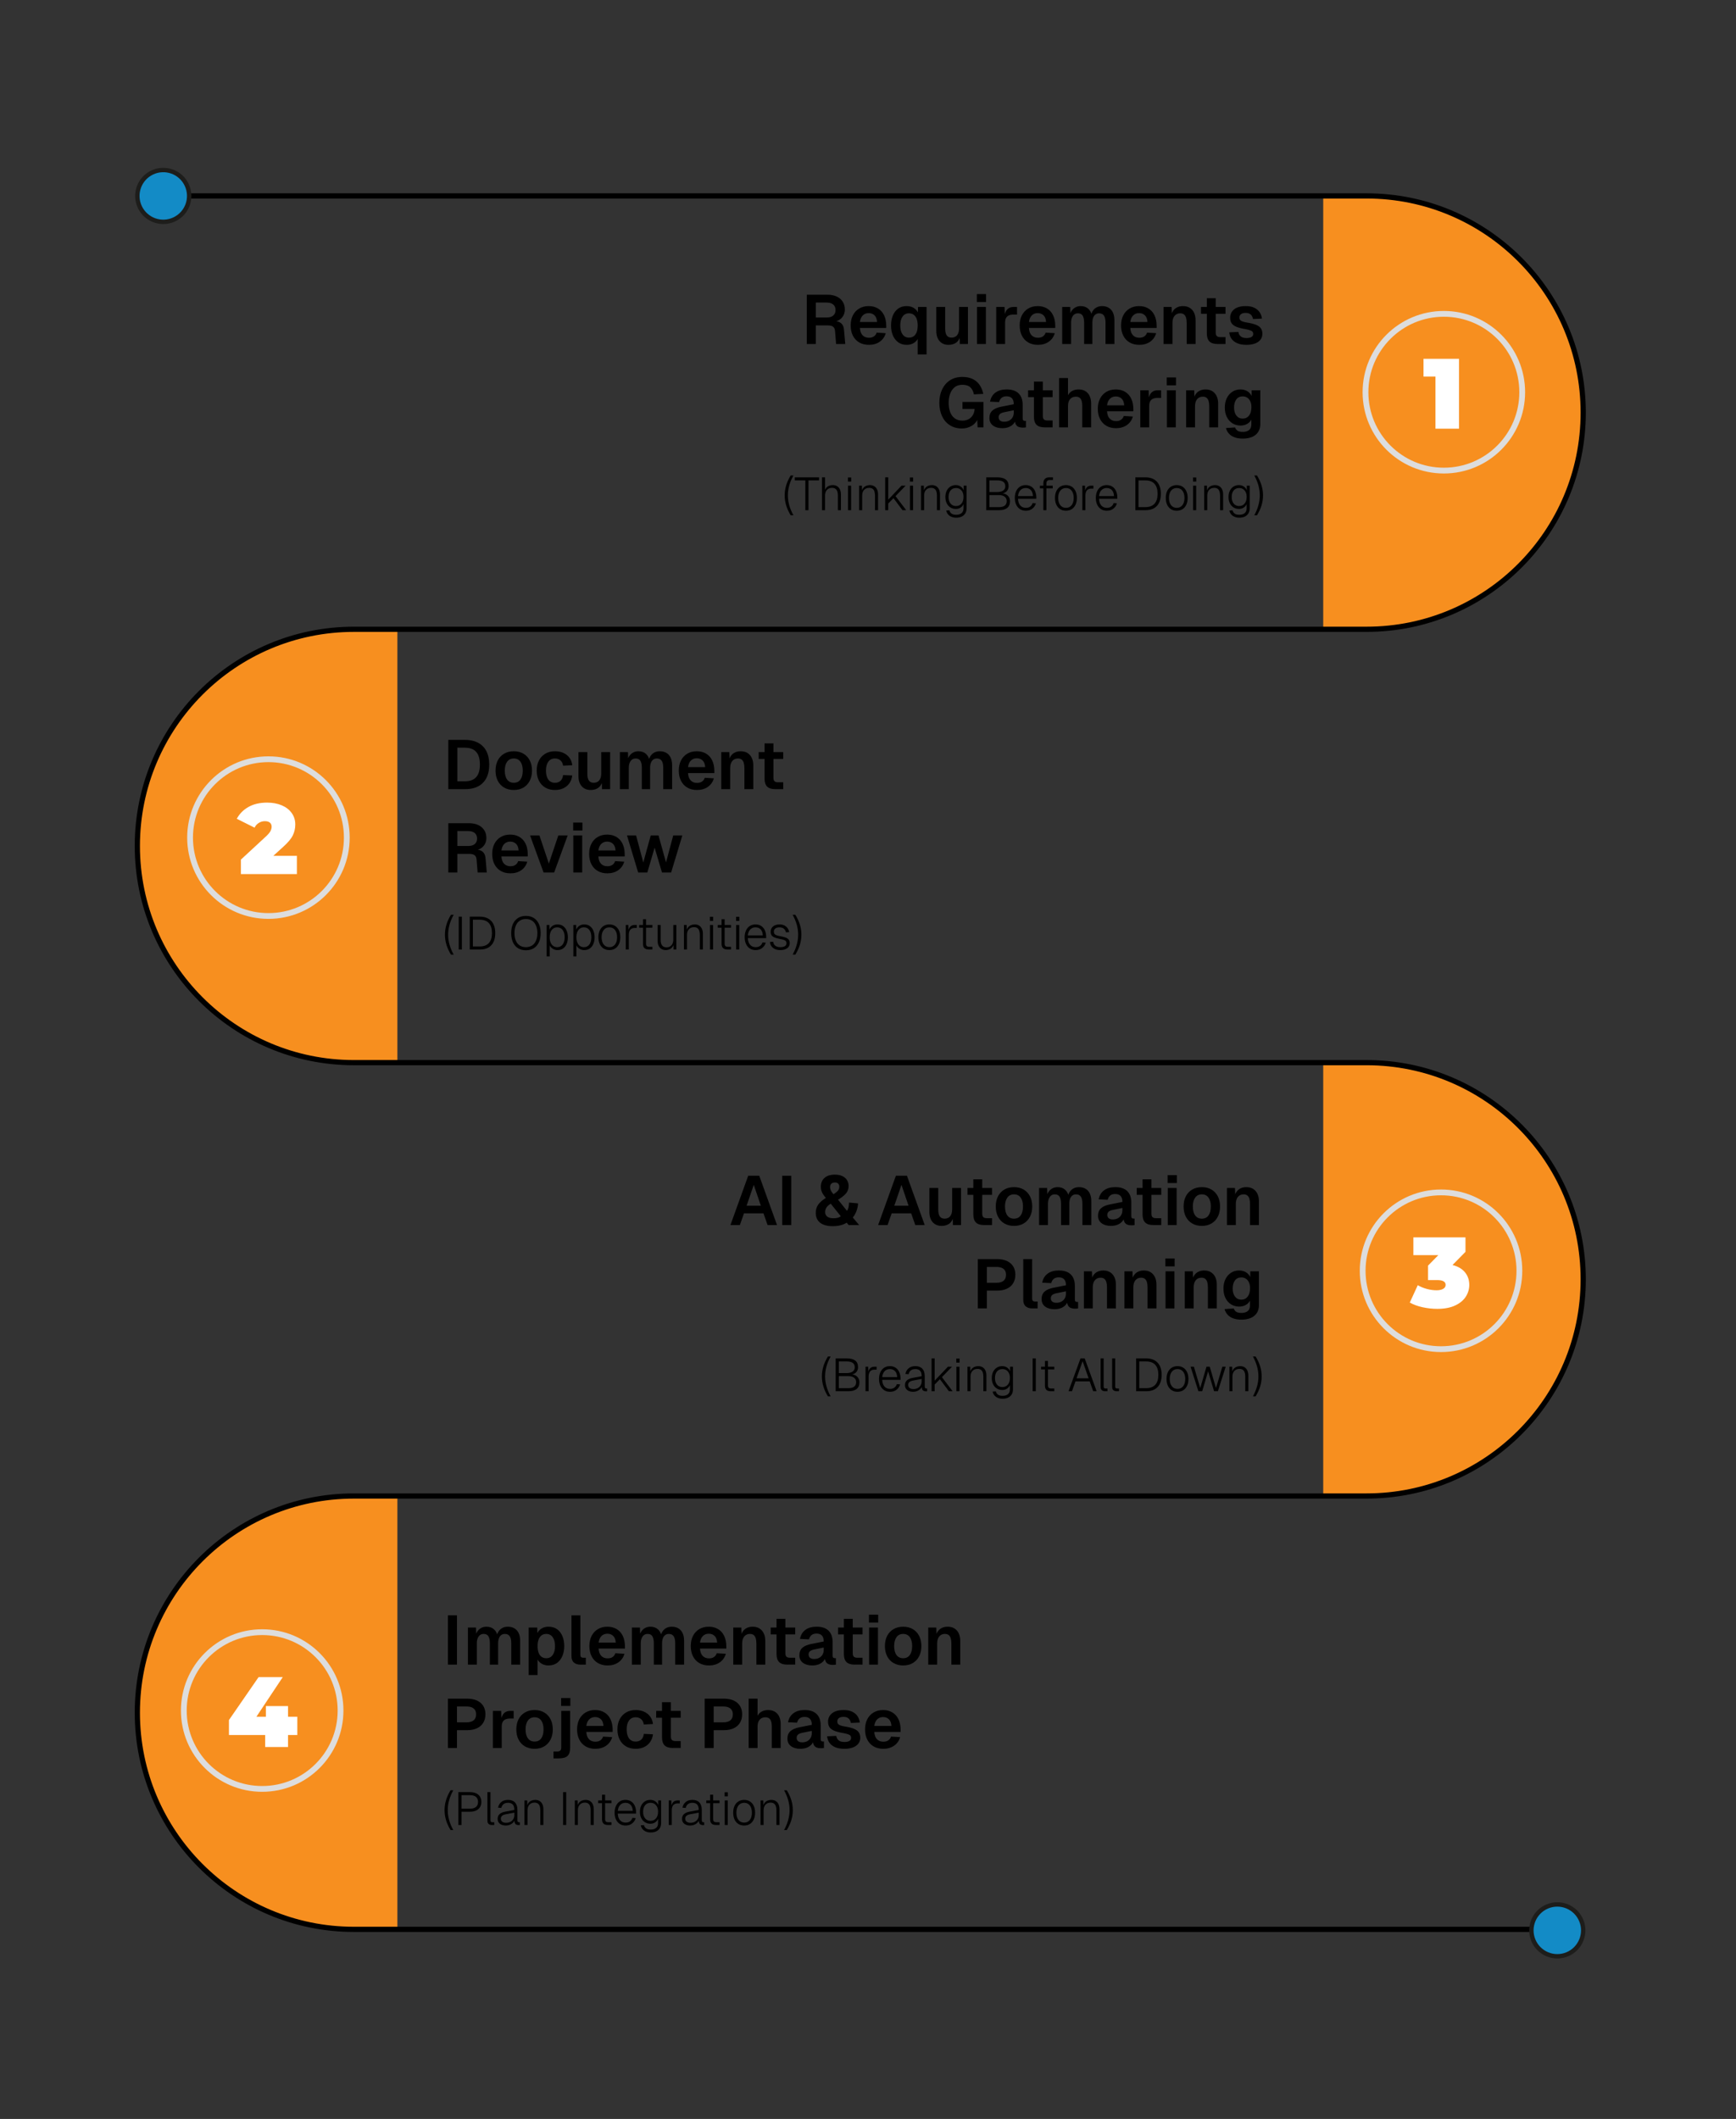 <?xml version="1.0" encoding="UTF-8"?> <svg xmlns="http://www.w3.org/2000/svg" id="BG" viewBox="0 0 3000 3661.11"><rect x="0" y="0" width="3000" height="3661.11" fill="#333333" stroke="none"/><defs><style>.cls-1{stroke:#ddd;stroke-width:10px;}.cls-1,.cls-2{fill:none;}.cls-1,.cls-2,.cls-3{stroke-miterlimit:10;}.cls-4{fill:#fff;}.cls-2{stroke:#000;stroke-width:9px;}.cls-3{fill:#138bc6;stroke:#1d1d1b;stroke-width:7.58px;}.cls-5{fill:#f78f1f;}</style></defs><path class="cls-5" d="M611.72,1087.3h75.01v748.75h-75.01c-103.38,0-196.98-41.91-264.72-109.66-67.75-67.74-109.66-161.34-109.66-264.72,0-206.77,167.62-374.38,374.38-374.38Z"></path><path class="cls-5" d="M611.72,2584.79h75.01v748.75h-75.01c-103.38,0-196.98-41.91-264.72-109.65-67.75-67.75-109.66-161.35-109.66-264.73,0-206.76,167.62-374.38,374.38-374.38Z"></path><path class="cls-5" d="M2735.96,2210.43c0,103.38-41.9,196.97-109.65,264.72-67.75,67.74-161.35,109.65-264.72,109.65h-74.9v-748.74h74.9c206.76,0,374.37,167.61,374.37,374.38Z"></path><path class="cls-5" d="M2735.96,712.92c0,103.38-41.9,196.98-109.65,264.73-67.75,67.75-161.35,109.65-264.72,109.65h-74.9V338.54h74.9c206.76,0,374.37,167.62,374.37,374.38Z"></path><path class="cls-2" d="M2691.18,3333.55h44.9H611.72c-103.38,0-196.98-41.91-264.72-109.65-67.75-67.75-109.66-161.35-109.66-264.73,0-206.76,167.62-374.38,374.38-374.38h1749.87c103.37,0,196.97-41.91,264.72-109.65,67.75-67.75,109.65-161.34,109.65-264.72,0-206.77-167.61-374.38-374.37-374.38H611.72c-103.38,0-196.98-41.91-264.72-109.66-67.75-67.74-109.66-161.34-109.66-264.72,0-206.77,167.62-374.38,374.38-374.38h1749.87c103.37,0,196.97-41.9,264.72-109.65,67.75-67.75,109.65-161.35,109.65-264.73,0-206.76-167.61-374.38-374.37-374.38H237.35h44.78"></path><circle class="cls-3" cx="282.13" cy="338.55" r="44.78" transform="translate(-118.13 154.15) rotate(-25.46)"></circle><circle class="cls-3" cx="2691.18" cy="3335.28" r="44.78" transform="translate(-1071.5 1283.75) rotate(-22.5)"></circle><path d="M1394.22,594.39v-85.2h35.64c6.16,0,11.48,1.04,15.96,3.12,4.48,2.08,7.96,5.04,10.44,8.88,2.48,3.84,3.72,8.36,3.72,13.56,0,3.92-.84,7.4-2.52,10.44-1.68,3.04-3.94,5.48-6.78,7.32-2.84,1.84-5.98,2.96-9.42,3.36l-.6-1.2c5.52,0,9.78,1.24,12.78,3.72,3,2.48,4.7,6.28,5.1,11.4l2.16,24.6h-15.84l-1.8-22.32c-.24-3.36-1.32-5.84-3.24-7.44-1.92-1.6-5.12-2.4-9.6-2.4h-20.4v32.16h-15.6ZM1409.82,548.55h19.08c4.72,0,8.4-1.12,11.04-3.36,2.64-2.24,3.96-5.4,3.96-9.48s-1.34-7.36-4.02-9.6c-2.68-2.24-6.58-3.36-11.7-3.36h-18.36v25.8Z"></path><path d="M1501.5,595.83c-6.4,0-11.96-1.38-16.68-4.14-4.72-2.76-8.36-6.66-10.92-11.7-2.56-5.04-3.84-10.92-3.84-17.64s1.28-12.58,3.84-17.58c2.56-5,6.18-8.9,10.86-11.7,4.68-2.8,10.14-4.2,16.38-4.2s11.42,1.36,16.02,4.08c4.6,2.72,8.14,6.64,10.62,11.76,2.48,5.12,3.72,11.28,3.72,18.48v3.48h-45.48c.32,5.6,1.86,9.82,4.62,12.66,2.76,2.84,6.42,4.26,10.98,4.26,3.44,0,6.3-.78,8.58-2.34s3.86-3.74,4.74-6.54l15.72.96c-1.76,6.24-5.22,11.16-10.38,14.76s-11.42,5.4-18.78,5.4ZM1486.02,556.35h29.64c-.32-5.2-1.8-9.06-4.44-11.58-2.64-2.52-6-3.78-10.08-3.78s-7.46,1.32-10.14,3.96c-2.68,2.64-4.34,6.44-4.98,11.4Z"></path><path d="M1601.22,612.39h-15.36v-31.56l1.44,1.2c-.8,2.8-2.18,5.24-4.14,7.32-1.96,2.08-4.32,3.68-7.08,4.8-2.76,1.12-5.74,1.68-8.94,1.68-6.08,0-11.14-1.52-15.18-4.56-4.04-3.04-7.08-7.08-9.12-12.12-2.04-5.04-3.06-10.64-3.06-16.8s1-11.76,3-16.8c2-5.04,5.02-9.08,9.06-12.12,4.04-3.04,9.1-4.56,15.18-4.56,4.88,0,9.16,1.22,12.84,3.66,3.68,2.44,6.28,6.02,7.8,10.74l-1.56.72.36-13.68h14.76v82.08ZM1570.74,583.35c3.2,0,5.92-.78,8.16-2.34,2.24-1.56,3.96-3.9,5.16-7.02s1.8-7,1.8-11.64-.62-8.52-1.86-11.64c-1.24-3.12-2.98-5.46-5.22-7.02-2.24-1.56-4.92-2.34-8.04-2.34-4.64,0-8.3,1.86-10.98,5.58-2.68,3.72-4.02,8.86-4.02,15.42s1.34,11.7,4.02,15.42c2.68,3.72,6.34,5.58,10.98,5.58Z"></path><path d="M1639.13,595.83c-6.48,0-11.62-2.14-15.42-6.42-3.8-4.28-5.7-10.22-5.7-17.82v-41.28h15.36v37.44c0,5.36.9,9.3,2.7,11.82s4.54,3.78,8.22,3.78c4.16,0,7.38-1.38,9.66-4.14,2.28-2.76,3.42-6.78,3.42-12.06v-36.84h15.36v64.08h-14.04l-.36-17.64,1.92.6c-.96,6.08-3.24,10.68-6.84,13.8-3.6,3.12-8.36,4.68-14.28,4.68Z"></path><path d="M1688.09,521.79v-13.68h15.96v13.68h-15.96ZM1688.33,594.39v-64.08h15.36v64.08h-15.36Z"></path><path d="M1721.57,594.39v-64.08h14.4l.6,17.76-1.32-.24c.96-6.16,2.78-10.62,5.46-13.38,2.68-2.76,6.34-4.14,10.98-4.14h5.88v13.2h-6c-3.28,0-6,.48-8.16,1.44s-3.78,2.46-4.86,4.5-1.62,4.7-1.62,7.98v36.96h-15.36Z"></path><path d="M1793.57,595.83c-6.4,0-11.96-1.38-16.68-4.14-4.72-2.76-8.36-6.66-10.92-11.7-2.56-5.04-3.84-10.92-3.84-17.64s1.28-12.58,3.84-17.58c2.56-5,6.18-8.9,10.86-11.7,4.68-2.8,10.14-4.2,16.38-4.2s11.42,1.36,16.02,4.08c4.6,2.72,8.14,6.64,10.62,11.76,2.48,5.12,3.72,11.28,3.72,18.48v3.48h-45.48c.32,5.6,1.86,9.82,4.62,12.66,2.76,2.84,6.42,4.26,10.98,4.26,3.44,0,6.3-.78,8.58-2.34s3.86-3.74,4.74-6.54l15.72.96c-1.76,6.24-5.22,11.16-10.38,14.76s-11.42,5.4-18.78,5.4ZM1778.09,556.35h29.64c-.32-5.2-1.8-9.06-4.44-11.58-2.64-2.52-6-3.78-10.08-3.78s-7.46,1.32-10.14,3.96c-2.68,2.64-4.34,6.44-4.98,11.4Z"></path><path d="M1835.57,594.39v-64.08h13.92l.48,15.72-1.44-.72c.72-3.44,1.98-6.38,3.78-8.82,1.8-2.44,4-4.32,6.6-5.64,2.6-1.32,5.46-1.98,8.58-1.98,5.44,0,9.84,1.54,13.2,4.62,3.36,3.08,5.48,7.3,6.36,12.66h-2.04c.72-3.76,1.96-6.9,3.72-9.42,1.76-2.52,3.98-4.46,6.66-5.82,2.68-1.36,5.7-2.04,9.06-2.04,4.4,0,8.2.94,11.4,2.82,3.2,1.88,5.66,4.62,7.38,8.22,1.72,3.6,2.58,8.04,2.58,13.32v41.16h-15.36v-37.2c0-5.28-.9-9.24-2.7-11.88-1.8-2.64-4.54-3.96-8.22-3.96-2.48,0-4.6.64-6.36,1.92-1.76,1.28-3.1,3.14-4.02,5.58-.92,2.44-1.38,5.38-1.38,8.82v36.72h-14.28v-36.72c0-5.28-.8-9.32-2.4-12.12-1.6-2.8-4.36-4.2-8.28-4.2-2.48,0-4.58.64-6.3,1.92-1.72,1.28-3.08,3.14-4.08,5.58-1,2.44-1.5,5.38-1.5,8.82v36.72h-15.36Z"></path><path d="M1968.78,595.83c-6.4,0-11.96-1.38-16.68-4.14-4.72-2.76-8.36-6.66-10.92-11.7-2.56-5.04-3.84-10.92-3.84-17.64s1.28-12.58,3.84-17.58c2.56-5,6.18-8.9,10.86-11.7,4.68-2.8,10.14-4.2,16.38-4.2s11.42,1.36,16.02,4.08c4.6,2.72,8.14,6.64,10.62,11.76,2.48,5.12,3.72,11.28,3.72,18.48v3.48h-45.48c.32,5.6,1.86,9.82,4.62,12.66,2.76,2.84,6.42,4.26,10.98,4.26,3.44,0,6.3-.78,8.58-2.34s3.86-3.74,4.74-6.54l15.72.96c-1.76,6.24-5.22,11.16-10.38,14.76s-11.42,5.4-18.78,5.4ZM1953.3,556.35h29.64c-.32-5.2-1.8-9.06-4.44-11.58-2.64-2.52-6-3.78-10.08-3.78s-7.46,1.32-10.14,3.96c-2.68,2.64-4.34,6.44-4.98,11.4Z"></path><path d="M2010.77,594.39v-64.08h13.92l.6,18-1.8-.72c.64-4.48,1.96-8.08,3.96-10.8,2-2.72,4.44-4.72,7.32-6,2.88-1.28,6.04-1.92,9.48-1.92,4.72,0,8.7,1.04,11.94,3.12,3.24,2.08,5.7,4.94,7.38,8.58,1.68,3.64,2.52,7.86,2.52,12.66v41.16h-15.36v-36.24c0-3.6-.36-6.64-1.08-9.12-.72-2.48-1.9-4.38-3.54-5.7-1.64-1.32-3.82-1.98-6.54-1.98-4.08,0-7.34,1.44-9.78,4.32-2.44,2.88-3.66,7.04-3.66,12.48v36.24h-15.36Z"></path><path d="M2075.46,542.19v-11.88h42.36v11.88h-42.36ZM2104.14,594.39c-6.4,0-11.1-1.48-14.1-4.44-3-2.96-4.5-7.6-4.5-13.92v-60.72h15.36v59.28c0,2.96.64,5.02,1.92,6.18,1.28,1.16,3.28,1.74,6,1.74h9v11.88h-13.68Z"></path><path d="M2154.05,595.83c-6.32,0-11.62-.92-15.9-2.76-4.28-1.84-7.58-4.4-9.9-7.68-2.32-3.28-3.64-7-3.96-11.16l15.72-.72c.56,3.36,1.96,5.96,4.2,7.8,2.24,1.84,5.56,2.76,9.96,2.76,3.6,0,6.42-.58,8.46-1.74,2.04-1.16,3.06-2.98,3.06-5.46,0-1.44-.36-2.64-1.08-3.6-.72-.96-2.08-1.8-4.08-2.52-2-.72-4.96-1.44-8.88-2.16-6.56-1.12-11.72-2.5-15.48-4.14-3.76-1.64-6.42-3.7-7.98-6.18-1.56-2.48-2.34-5.56-2.34-9.24,0-6,2.3-10.86,6.9-14.58,4.6-3.72,11.34-5.58,20.22-5.58,5.76,0,10.6.94,14.52,2.82,3.92,1.88,6.98,4.44,9.18,7.68,2.2,3.24,3.58,6.94,4.14,11.1l-15.48.72c-.4-2.16-1.12-4.04-2.16-5.64-1.04-1.6-2.44-2.82-4.2-3.66-1.76-.84-3.84-1.26-6.24-1.26-3.6,0-6.32.72-8.16,2.16-1.84,1.44-2.76,3.36-2.76,5.76,0,1.68.42,3.08,1.26,4.2.84,1.12,2.22,2.02,4.14,2.7,1.92.68,4.48,1.3,7.68,1.86,6.72,1.04,12.02,2.38,15.9,4.02,3.88,1.64,6.64,3.72,8.28,6.24,1.64,2.52,2.46,5.54,2.46,9.06,0,4.08-1.14,7.56-3.42,10.44-2.28,2.88-5.48,5.06-9.6,6.54-4.12,1.48-8.94,2.22-14.46,2.22Z"></path><path d="M1662.17,740.31c-8.08,0-15.04-1.9-20.88-5.7-5.84-3.8-10.3-9.02-13.38-15.66-3.08-6.64-4.62-14.32-4.62-23.04s1.58-16.2,4.74-22.92c3.16-6.72,7.7-12.02,13.62-15.9,5.92-3.88,13.04-5.82,21.36-5.82,7.2,0,13.26,1.24,18.18,3.72,4.92,2.48,8.86,5.92,11.82,10.32,2.96,4.4,5.04,9.48,6.24,15.24l-16.32.84c-.88-5.04-2.86-9.06-5.94-12.06-3.08-3-7.7-4.5-13.86-4.5-5.44,0-9.9,1.4-13.38,4.2-3.48,2.8-6.08,6.54-7.8,11.22-1.72,4.68-2.58,9.9-2.58,15.66s.84,11.2,2.52,15.84c1.68,4.64,4.3,8.3,7.86,10.98,3.56,2.68,8.06,4.02,13.5,4.02,4.24,0,7.88-.88,10.92-2.64,3.04-1.76,5.44-4.18,7.2-7.26,1.76-3.08,2.72-6.5,2.88-10.26h-21v-12.12h36.24v43.92h-10.08l-.96-18.72,1.92,1.2c-.88,3.84-2.66,7.22-5.34,10.14-2.68,2.92-6,5.2-9.96,6.84s-8.26,2.46-12.9,2.46Z"></path><path d="M1732.13,739.83c-6.72,0-12.12-1.54-16.2-4.62-4.08-3.08-6.12-7.38-6.12-12.9s1.72-9.84,5.16-12.96c3.44-3.12,8.68-5.36,15.72-6.72l21.24-4.2c0-4.56-1.04-7.98-3.12-10.26-2.08-2.28-5.16-3.42-9.24-3.42-3.68,0-6.58.86-8.7,2.58-2.12,1.72-3.58,4.18-4.38,7.38l-15.6-.72c1.28-6.8,4.4-12.02,9.36-15.66,4.96-3.64,11.4-5.46,19.32-5.46,9.12,0,16.02,2.3,20.7,6.9,4.68,4.6,7.02,11.18,7.02,19.74v23.28c0,1.68.3,2.84.9,3.48.6.64,1.5.96,2.7.96h2.04v11.16c-.48.16-1.26.28-2.34.36-1.08.08-2.18.12-3.3.12-2.64,0-5-.42-7.08-1.26-2.08-.84-3.68-2.32-4.8-4.44-1.12-2.12-1.68-5.02-1.68-8.7l1.32.96c-.64,2.8-2.02,5.3-4.14,7.5-2.12,2.2-4.78,3.9-7.98,5.1-3.2,1.2-6.8,1.8-10.8,1.8ZM1735.25,728.67c3.44,0,6.4-.68,8.88-2.04,2.48-1.36,4.4-3.24,5.76-5.64,1.36-2.4,2.04-5.24,2.04-8.52v-3.6l-16.56,3.36c-3.44.72-5.9,1.78-7.38,3.18-1.48,1.4-2.22,3.22-2.22,5.46,0,2.48.82,4.4,2.46,5.76,1.64,1.36,3.98,2.04,7.02,2.04Z"></path><path d="M1776.65,686.19v-11.88h42.36v11.88h-42.36ZM1805.33,738.39c-6.4,0-11.1-1.48-14.1-4.44-3-2.96-4.5-7.6-4.5-13.92v-60.72h15.36v59.28c0,2.96.64,5.02,1.92,6.18,1.28,1.16,3.28,1.74,6,1.74h9v11.88h-13.68Z"></path><path d="M1830.29,738.39v-85.2h15.36v35.76h-1.92c.64-3.68,1.92-6.7,3.84-9.06,1.92-2.36,4.28-4.12,7.08-5.28,2.8-1.16,5.88-1.74,9.24-1.74,4.72,0,8.7,1.02,11.94,3.06s5.68,4.9,7.32,8.58c1.64,3.68,2.46,7.92,2.46,12.72v41.16h-15.36v-37.44c0-5.2-.88-9.1-2.64-11.7-1.76-2.6-4.52-3.9-8.28-3.9-4.16,0-7.48,1.36-9.96,4.08-2.48,2.72-3.72,6.68-3.72,11.88v37.08h-15.36Z"></path><path d="M1928.57,739.83c-6.4,0-11.96-1.38-16.68-4.14-4.72-2.76-8.36-6.66-10.92-11.7-2.56-5.04-3.84-10.92-3.84-17.64s1.28-12.58,3.84-17.58c2.56-5,6.18-8.9,10.86-11.7,4.68-2.8,10.14-4.2,16.38-4.2s11.42,1.36,16.02,4.08c4.6,2.72,8.14,6.64,10.62,11.76,2.48,5.12,3.72,11.28,3.72,18.48v3.48h-45.48c.32,5.6,1.86,9.82,4.62,12.66,2.76,2.84,6.42,4.26,10.98,4.26,3.44,0,6.3-.78,8.58-2.34s3.86-3.74,4.74-6.54l15.72.96c-1.76,6.24-5.22,11.16-10.38,14.76s-11.42,5.4-18.78,5.4ZM1913.09,700.35h29.64c-.32-5.2-1.8-9.06-4.44-11.58-2.64-2.52-6-3.78-10.08-3.78s-7.46,1.32-10.14,3.96c-2.68,2.64-4.34,6.44-4.98,11.4Z"></path><path d="M1970.57,738.39v-64.08h14.4l.6,17.76-1.32-.24c.96-6.16,2.78-10.62,5.46-13.38,2.68-2.76,6.34-4.14,10.98-4.14h5.88v13.2h-6c-3.28,0-6,.48-8.16,1.44-2.16.96-3.78,2.46-4.86,4.5s-1.62,4.7-1.62,7.98v36.96h-15.36Z"></path><path d="M2016.29,665.79v-13.68h15.96v13.68h-15.96ZM2016.54,738.39v-64.08h15.36v64.08h-15.36Z"></path><path d="M2049.77,738.39v-64.08h13.92l.6,18-1.8-.72c.64-4.48,1.96-8.08,3.96-10.8,2-2.72,4.44-4.72,7.32-6,2.88-1.28,6.04-1.92,9.48-1.92,4.72,0,8.7,1.04,11.94,3.12,3.24,2.08,5.7,4.94,7.38,8.58,1.68,3.64,2.52,7.86,2.52,12.66v41.16h-15.36v-36.24c0-3.6-.36-6.64-1.08-9.12-.72-2.48-1.9-4.38-3.54-5.7-1.64-1.32-3.82-1.98-6.54-1.98-4.08,0-7.34,1.44-9.78,4.32-2.44,2.88-3.66,7.04-3.66,12.48v36.24h-15.36Z"></path><path d="M2147.7,757.83c-5.6,0-10.4-.76-14.4-2.28-4-1.52-7.22-3.66-9.66-6.42-2.44-2.76-4.14-5.94-5.1-9.54l15.84-1.08c.8,2.4,2.18,4.28,4.14,5.64,1.96,1.36,5.02,2.04,9.18,2.04,4.72,0,8.36-1.06,10.92-3.18,2.56-2.12,3.84-5.42,3.84-9.9v-8.16c-1.52,3.12-3.96,5.62-7.32,7.5-3.36,1.88-7.12,2.82-11.28,2.82-5.28,0-9.98-1.3-14.1-3.9-4.12-2.6-7.34-6.24-9.66-10.92-2.32-4.68-3.48-10.1-3.48-16.26s1.14-11.58,3.42-16.26c2.28-4.68,5.46-8.36,9.54-11.04,4.08-2.68,8.76-4.02,14.04-4.02,4.64,0,8.64,1.04,12,3.12,3.36,2.08,5.8,4.84,7.32,8.28v-9.96h15v58.44c0,5.44-1.26,10.04-3.78,13.8-2.52,3.76-6.04,6.58-10.56,8.46-4.52,1.88-9.82,2.82-15.9,2.82ZM2147.46,723.27c4.56,0,8.2-1.7,10.92-5.1,2.72-3.4,4.12-8.1,4.2-14.1.08-4-.5-7.42-1.74-10.26-1.24-2.84-3-5.04-5.28-6.6s-4.98-2.34-8.1-2.34c-4.72,0-8.38,1.74-10.98,5.22-2.6,3.48-3.9,8.14-3.9,13.98s1.34,10.5,4.02,13.98c2.68,3.48,6.3,5.22,10.86,5.22Z"></path><path d="M1366.42,890.32c-6.93-11.25-10.4-22.72-10.4-34.4s3.47-23.2,10.4-34.4h4.72c-6.4,11.47-9.6,22.93-9.6,34.4,0,5.71.8,11.43,2.4,17.16,1.6,5.73,4,11.48,7.2,17.24h-4.72Z"></path><path d="M1391.7,881.52v-51.52h-18.24v-5.28h41.92v5.28h-18.24v51.52h-5.44Z"></path><path d="M1420.5,881.52v-56.8h5.28v24.48l-.64-.08c.43-2.51,1.29-4.56,2.6-6.16,1.31-1.6,2.95-2.8,4.92-3.6,1.97-.8,4.13-1.2,6.48-1.2,3.09,0,5.68.69,7.76,2.08,2.08,1.39,3.65,3.29,4.72,5.72,1.07,2.43,1.6,5.19,1.6,8.28v27.28h-5.28v-25.36c0-4.27-.8-7.55-2.4-9.84-1.6-2.29-4.13-3.44-7.6-3.44-3.73,0-6.69,1.19-8.88,3.56-2.19,2.37-3.28,5.64-3.28,9.8v25.28h-5.28Z"></path><path d="M1465.38,832.08v-7.12h5.6v7.12h-5.6ZM1465.54,881.52v-42.4h5.28v42.4h-5.28Z"></path><path d="M1484.66,881.52v-42.4h4.8l.24,11.12-.64-.48c.43-2.61,1.32-4.77,2.68-6.48,1.36-1.71,3.03-2.99,5-3.84,1.97-.85,4.11-1.28,6.4-1.28,3.25,0,5.93.72,8.04,2.16,2.11,1.44,3.67,3.37,4.68,5.8,1.01,2.43,1.52,5.13,1.52,8.12v27.28h-5.28v-25.36c0-2.77-.33-5.15-1-7.12-.67-1.97-1.75-3.49-3.24-4.56-1.49-1.07-3.44-1.6-5.84-1.6-3.63,0-6.55,1.17-8.76,3.52-2.21,2.35-3.32,5.6-3.32,9.76v25.36h-5.28Z"></path><path d="M1529.7,881.52v-56.8h5.28v38.56l22.96-24.16h7.04l-17.44,18.08,18.48,24.32h-6.4l-15.6-20.8-9.04,9.28v11.52h-5.28Z"></path><path d="M1572.42,832.08v-7.12h5.6v7.12h-5.6ZM1572.58,881.52v-42.4h5.28v42.4h-5.28Z"></path><path d="M1591.7,881.52v-42.4h4.8l.24,11.12-.64-.48c.43-2.61,1.32-4.77,2.68-6.48,1.36-1.71,3.03-2.99,5-3.84,1.97-.85,4.11-1.28,6.4-1.28,3.25,0,5.93.72,8.04,2.16,2.11,1.44,3.67,3.37,4.68,5.8,1.01,2.43,1.52,5.13,1.52,8.12v27.28h-5.28v-25.36c0-2.77-.33-5.15-1-7.12-.67-1.97-1.75-3.49-3.24-4.56-1.49-1.07-3.44-1.6-5.84-1.6-3.63,0-6.55,1.17-8.76,3.52-2.21,2.35-3.32,5.6-3.32,9.76v25.36h-5.28Z"></path><path d="M1652.26,894.48c-2.99,0-5.69-.52-8.12-1.56-2.43-1.04-4.41-2.49-5.96-4.36-1.55-1.87-2.53-4.03-2.96-6.48l5.52-.32c.48,2.29,1.65,4.15,3.52,5.56,1.87,1.41,4.53,2.12,8,2.12,4.11,0,7.27-.96,9.48-2.88,2.21-1.92,3.32-4.72,3.32-8.4v-7.28c-1.07,2.56-2.77,4.61-5.12,6.16-2.35,1.55-5.04,2.32-8.08,2.32-3.57,0-6.73-.87-9.48-2.6-2.75-1.73-4.88-4.15-6.4-7.24-1.52-3.09-2.28-6.69-2.28-10.8s.76-7.69,2.28-10.76c1.52-3.07,3.63-5.47,6.32-7.2,2.69-1.73,5.8-2.6,9.32-2.6,3.25,0,6.09.81,8.52,2.44,2.43,1.63,4.15,3.77,5.16,6.44v-7.92h5.04v39.04c0,3.36-.72,6.27-2.16,8.72-1.44,2.45-3.51,4.33-6.2,5.64-2.69,1.31-5.93,1.96-9.72,1.96ZM1652.1,874.32c3.89,0,7.03-1.4,9.4-4.2,2.37-2.8,3.56-6.6,3.56-11.4.05-3.09-.45-5.8-1.52-8.12-1.07-2.32-2.59-4.13-4.56-5.44-1.97-1.31-4.27-1.96-6.88-1.96-4,0-7.15,1.4-9.44,4.2-2.29,2.8-3.44,6.57-3.44,11.32s1.16,8.6,3.48,11.4c2.32,2.8,5.45,4.2,9.4,4.2Z"></path><path d="M1704.34,881.52v-56.8h18.8c6.61,0,11.57,1.24,14.88,3.72,3.31,2.48,4.96,6.33,4.96,11.56,0,2.45-.55,4.64-1.64,6.56-1.09,1.92-2.65,3.41-4.68,4.48-2.03,1.07-4.4,1.6-7.12,1.6l-.08-.48c4.96,0,8.85,1.28,11.68,3.84,2.83,2.56,4.24,5.92,4.24,10.08,0,5.12-1.63,8.97-4.88,11.56-3.25,2.59-7.97,3.88-14.16,3.88h-22ZM1709.78,850.16h13.36c4.53,0,8.03-.87,10.48-2.6,2.45-1.73,3.68-4.2,3.68-7.4,0-3.41-1.17-5.96-3.52-7.64-2.35-1.68-5.89-2.52-10.64-2.52h-13.36v20.16ZM1709.78,876.24h16.56c4.37,0,7.69-.88,9.96-2.64,2.27-1.76,3.4-4.35,3.4-7.76s-1.17-5.8-3.52-7.64c-2.35-1.84-5.63-2.76-9.84-2.76h-16.56v20.8Z"></path><path d="M1772.82,882.48c-4.05,0-7.49-.95-10.32-2.84-2.83-1.89-5-4.51-6.52-7.84-1.52-3.33-2.28-7.16-2.28-11.48s.75-8.15,2.24-11.48c1.49-3.33,3.64-5.95,6.44-7.84,2.8-1.89,6.17-2.84,10.12-2.84s7.07.91,9.84,2.72c2.77,1.81,4.89,4.37,6.36,7.68,1.47,3.31,2.2,7.17,2.2,11.6v1.68h-31.68c.21,5.01,1.52,8.87,3.92,11.56,2.4,2.69,5.63,4.04,9.68,4.04,3.09,0,5.63-.75,7.6-2.24,1.97-1.49,3.33-3.47,4.08-5.92l5.68.4c-1.07,3.73-3.12,6.8-6.16,9.2s-6.77,3.6-11.2,3.6ZM1759.22,857.12h25.92c-.27-4.53-1.52-7.99-3.76-10.36-2.24-2.37-5.2-3.56-8.88-3.56s-6.69,1.2-9.04,3.6c-2.35,2.4-3.76,5.84-4.24,10.32Z"></path><path d="M1797.06,843.84v-4.72h22.16v4.72h-22.16ZM1803.06,881.52v-46.8c0-3.04.85-5.47,2.56-7.28,1.71-1.81,4.35-2.72,7.92-2.72h6.08v4.72h-5.68c-1.92,0-3.33.49-4.24,1.48-.91.99-1.36,2.39-1.36,4.2v46.4h-5.28Z"></path><path d="M1842.1,882.48c-3.84,0-7.19-.91-10.04-2.72-2.85-1.81-5.05-4.39-6.6-7.72-1.55-3.33-2.32-7.24-2.32-11.72s.77-8.45,2.32-11.76c1.55-3.31,3.75-5.87,6.6-7.68,2.85-1.81,6.2-2.72,10.04-2.72s7.17.91,10,2.72c2.83,1.81,5.01,4.37,6.56,7.68,1.55,3.31,2.32,7.23,2.32,11.76s-.77,8.39-2.32,11.72c-1.55,3.33-3.73,5.91-6.56,7.72-2.83,1.81-6.16,2.72-10,2.72ZM1842.1,877.44c4.16,0,7.43-1.53,9.8-4.6,2.37-3.07,3.56-7.24,3.56-12.52s-1.19-9.45-3.56-12.52c-2.37-3.07-5.64-4.6-9.8-4.6s-7.44,1.53-9.84,4.6c-2.4,3.07-3.6,7.24-3.6,12.52s1.2,9.45,3.6,12.52c2.4,3.07,5.68,4.6,9.84,4.6Z"></path><path d="M1870.42,881.52v-42.4h4.56l.32,11.6-.72-.4c.69-3.79,1.95-6.6,3.76-8.44,1.81-1.84,4.32-2.76,7.52-2.76h3.68v5.12h-3.84c-2.13,0-3.95.47-5.44,1.4-1.49.93-2.63,2.25-3.4,3.96-.77,1.71-1.16,3.73-1.16,6.08v25.84h-5.28Z"></path><path d="M1912.82,882.48c-4.05,0-7.49-.95-10.32-2.84-2.83-1.89-5-4.51-6.52-7.84-1.52-3.33-2.28-7.16-2.28-11.48s.75-8.15,2.24-11.48c1.49-3.33,3.64-5.95,6.44-7.84,2.8-1.89,6.17-2.84,10.12-2.84s7.07.91,9.84,2.72c2.77,1.81,4.89,4.37,6.36,7.68,1.47,3.31,2.2,7.17,2.2,11.6v1.68h-31.68c.21,5.01,1.52,8.87,3.92,11.56,2.4,2.69,5.63,4.04,9.68,4.04,3.09,0,5.63-.75,7.6-2.24,1.97-1.49,3.33-3.47,4.08-5.92l5.68.4c-1.07,3.73-3.12,6.8-6.16,9.2s-6.77,3.6-11.2,3.6ZM1899.22,857.12h25.92c-.27-4.53-1.52-7.99-3.76-10.36-2.24-2.37-5.2-3.56-8.88-3.56s-6.69,1.2-9.04,3.6c-2.35,2.4-3.76,5.84-4.24,10.32Z"></path><path d="M1962.02,881.52v-56.8h17.12c8.64,0,15.29,2.47,19.96,7.4,4.67,4.93,7,11.96,7,21.08s-2.29,16.05-6.88,20.96c-4.59,4.91-11.12,7.36-19.6,7.36h-17.6ZM1967.46,876.24h11.68c6.99,0,12.28-1.95,15.88-5.84,3.6-3.89,5.4-9.63,5.4-17.2s-1.8-13.47-5.4-17.36c-3.6-3.89-8.89-5.84-15.88-5.84h-11.68v46.24Z"></path><path d="M2033.54,882.48c-3.84,0-7.19-.91-10.04-2.72-2.85-1.81-5.05-4.39-6.6-7.72-1.55-3.33-2.32-7.24-2.32-11.72s.77-8.45,2.32-11.76c1.55-3.31,3.75-5.87,6.6-7.68,2.85-1.81,6.2-2.72,10.04-2.72s7.17.91,10,2.72c2.83,1.81,5.01,4.37,6.56,7.68,1.55,3.31,2.32,7.23,2.32,11.76s-.77,8.39-2.32,11.72c-1.55,3.33-3.73,5.91-6.56,7.72-2.83,1.81-6.16,2.72-10,2.72ZM2033.54,877.44c4.16,0,7.43-1.53,9.8-4.6,2.37-3.07,3.56-7.24,3.56-12.52s-1.19-9.45-3.56-12.52c-2.37-3.07-5.64-4.6-9.8-4.6s-7.44,1.53-9.84,4.6c-2.4,3.07-3.6,7.24-3.6,12.52s1.2,9.45,3.6,12.52c2.4,3.07,5.68,4.6,9.84,4.6Z"></path><path d="M2061.7,832.08v-7.12h5.6v7.12h-5.6ZM2061.86,881.52v-42.4h5.28v42.4h-5.28Z"></path><path d="M2080.98,881.52v-42.4h4.8l.24,11.12-.64-.48c.43-2.61,1.32-4.77,2.68-6.48,1.36-1.71,3.03-2.99,5-3.84,1.97-.85,4.11-1.28,6.4-1.28,3.25,0,5.93.72,8.04,2.16,2.11,1.44,3.67,3.37,4.68,5.8,1.01,2.43,1.52,5.13,1.52,8.12v27.28h-5.28v-25.36c0-2.77-.33-5.15-1-7.12-.67-1.97-1.75-3.49-3.24-4.56-1.49-1.07-3.44-1.6-5.84-1.6-3.63,0-6.55,1.17-8.76,3.52-2.21,2.35-3.32,5.6-3.32,9.76v25.36h-5.28Z"></path><path d="M2141.54,894.48c-2.99,0-5.69-.52-8.12-1.56-2.43-1.04-4.41-2.49-5.96-4.36-1.55-1.87-2.53-4.03-2.96-6.48l5.52-.32c.48,2.29,1.65,4.15,3.52,5.56,1.87,1.41,4.53,2.12,8,2.12,4.11,0,7.27-.96,9.48-2.88,2.21-1.92,3.32-4.72,3.32-8.4v-7.28c-1.07,2.56-2.77,4.61-5.12,6.16-2.35,1.55-5.04,2.32-8.08,2.32-3.57,0-6.73-.87-9.48-2.6-2.75-1.73-4.88-4.15-6.4-7.24-1.52-3.09-2.28-6.69-2.28-10.8s.76-7.69,2.28-10.76c1.52-3.07,3.63-5.47,6.32-7.2,2.69-1.73,5.8-2.6,9.32-2.6,3.25,0,6.09.81,8.52,2.44,2.43,1.63,4.15,3.77,5.16,6.44v-7.92h5.04v39.04c0,3.36-.72,6.27-2.16,8.72-1.44,2.45-3.51,4.33-6.2,5.64-2.69,1.31-5.93,1.96-9.72,1.96ZM2141.38,874.32c3.89,0,7.03-1.4,9.4-4.2,2.37-2.8,3.56-6.6,3.56-11.4.05-3.09-.45-5.8-1.52-8.12-1.07-2.32-2.59-4.13-4.56-5.44-1.97-1.31-4.27-1.96-6.88-1.96-4,0-7.15,1.4-9.44,4.2-2.29,2.8-3.44,6.57-3.44,11.32s1.16,8.6,3.48,11.4c2.32,2.8,5.45,4.2,9.4,4.2Z"></path><path d="M2172.18,890.32h-4.64c3.15-5.76,5.52-11.51,7.12-17.24,1.6-5.73,2.4-11.45,2.4-17.16,0-11.47-3.17-22.93-9.52-34.4h4.64c6.99,11.2,10.48,22.67,10.48,34.4s-3.49,23.15-10.48,34.4Z"></path><path d="M774.74,1363.52v-85.2h28.32c13.6,0,24.06,3.7,31.38,11.1,7.32,7.4,10.98,17.94,10.98,31.62s-3.6,24.08-10.8,31.44c-7.2,7.36-17.48,11.04-30.84,11.04h-29.04ZM790.34,1349.96h12.72c8.88,0,15.48-2.4,19.8-7.2,4.32-4.8,6.48-12.04,6.48-21.72s-2.16-17.16-6.48-21.96c-4.32-4.8-10.92-7.2-19.8-7.2h-12.72v58.08Z"></path><path d="M887.9,1364.96c-6.32,0-11.86-1.38-16.62-4.14-4.76-2.76-8.44-6.66-11.04-11.7-2.6-5.04-3.9-10.92-3.9-17.64s1.3-12.7,3.9-17.7c2.6-5,6.28-8.88,11.04-11.64,4.76-2.76,10.3-4.14,16.62-4.14s11.84,1.38,16.56,4.14c4.72,2.76,8.38,6.64,10.98,11.64,2.6,5,3.9,10.9,3.9,17.7s-1.3,12.6-3.9,17.64c-2.6,5.04-6.26,8.94-10.98,11.7-4.72,2.76-10.24,4.14-16.56,4.14ZM887.9,1352.48c4.96,0,8.78-1.84,11.46-5.52,2.68-3.68,4.02-8.84,4.02-15.48s-1.34-11.7-4.02-15.42c-2.68-3.72-6.5-5.58-11.46-5.58s-8.8,1.86-11.52,5.58c-2.72,3.72-4.08,8.86-4.08,15.42s1.36,11.8,4.08,15.48c2.72,3.68,6.56,5.52,11.52,5.52Z"></path><path d="M959.06,1364.96c-6.4,0-11.96-1.38-16.68-4.14-4.72-2.76-8.38-6.66-10.98-11.7-2.6-5.04-3.9-10.92-3.9-17.64s1.3-12.58,3.9-17.58c2.6-5,6.26-8.9,10.98-11.7,4.72-2.8,10.28-4.2,16.68-4.2,5.44,0,10.28.96,14.52,2.88,4.24,1.92,7.7,4.66,10.38,8.22,2.68,3.56,4.34,7.9,4.98,13.02l-15.84.84c-.64-4.08-2.22-7.18-4.74-9.3-2.52-2.12-5.62-3.18-9.3-3.18-4.96,0-8.8,1.86-11.52,5.58-2.72,3.72-4.08,8.86-4.08,15.42s1.36,11.8,4.08,15.48c2.72,3.68,6.56,5.52,11.52,5.52,3.76,0,6.9-1.08,9.42-3.24,2.52-2.16,4.06-5.52,4.62-10.08l15.84.72c-.64,5.12-2.28,9.56-4.92,13.32-2.64,3.76-6.08,6.66-10.32,8.7-4.24,2.04-9.12,3.06-14.64,3.06Z"></path><path d="M1020.74,1364.96c-6.48,0-11.62-2.14-15.42-6.42-3.8-4.28-5.7-10.22-5.7-17.82v-41.28h15.36v37.44c0,5.36.9,9.3,2.7,11.82s4.54,3.78,8.22,3.78c4.16,0,7.38-1.38,9.66-4.14,2.28-2.76,3.42-6.78,3.42-12.06v-36.84h15.36v64.08h-14.04l-.36-17.64,1.92.6c-.96,6.08-3.24,10.68-6.84,13.8-3.6,3.12-8.36,4.68-14.28,4.68Z"></path><path d="M1071.26,1363.52v-64.08h13.92l.48,15.72-1.44-.72c.72-3.44,1.98-6.38,3.78-8.82,1.8-2.44,4-4.32,6.6-5.64,2.6-1.32,5.46-1.98,8.58-1.98,5.44,0,9.84,1.54,13.2,4.62,3.36,3.08,5.48,7.3,6.36,12.66h-2.04c.72-3.76,1.96-6.9,3.72-9.42,1.76-2.52,3.98-4.46,6.66-5.82,2.68-1.36,5.7-2.04,9.06-2.04,4.4,0,8.2.94,11.4,2.82,3.2,1.88,5.66,4.62,7.38,8.22,1.72,3.6,2.58,8.04,2.58,13.32v41.16h-15.36v-37.2c0-5.28-.9-9.24-2.7-11.88-1.8-2.64-4.54-3.96-8.22-3.96-2.48,0-4.6.64-6.36,1.92-1.76,1.28-3.1,3.14-4.02,5.58-.92,2.44-1.38,5.38-1.38,8.82v36.72h-14.28v-36.72c0-5.28-.8-9.32-2.4-12.12-1.6-2.8-4.36-4.2-8.28-4.2-2.48,0-4.58.64-6.3,1.92-1.72,1.28-3.08,3.14-4.08,5.58-1,2.44-1.5,5.38-1.5,8.82v36.72h-15.36Z"></path><path d="M1204.46,1364.96c-6.4,0-11.96-1.38-16.68-4.14-4.72-2.76-8.36-6.66-10.92-11.7-2.56-5.04-3.84-10.92-3.84-17.64s1.28-12.58,3.84-17.58c2.56-5,6.18-8.9,10.86-11.7,4.68-2.8,10.14-4.2,16.38-4.2s11.42,1.36,16.02,4.08c4.6,2.72,8.14,6.64,10.62,11.76,2.48,5.12,3.72,11.28,3.72,18.48v3.48h-45.48c.32,5.6,1.86,9.82,4.62,12.66,2.76,2.84,6.42,4.26,10.98,4.26,3.44,0,6.3-.78,8.58-2.34,2.28-1.56,3.86-3.74,4.74-6.54l15.72.96c-1.76,6.24-5.22,11.16-10.38,14.76-5.16,3.6-11.42,5.4-18.78,5.4ZM1188.98,1325.48h29.64c-.32-5.2-1.8-9.06-4.44-11.58-2.64-2.52-6-3.78-10.08-3.78s-7.46,1.32-10.14,3.96c-2.68,2.64-4.34,6.44-4.98,11.4Z"></path><path d="M1246.46,1363.52v-64.08h13.92l.6,18-1.8-.72c.64-4.48,1.96-8.08,3.96-10.8,2-2.72,4.44-4.72,7.32-6,2.88-1.28,6.04-1.92,9.48-1.92,4.72,0,8.7,1.04,11.94,3.12,3.24,2.08,5.7,4.94,7.38,8.58,1.68,3.64,2.52,7.86,2.52,12.66v41.16h-15.36v-36.24c0-3.6-.36-6.64-1.08-9.12-.72-2.48-1.9-4.38-3.54-5.7-1.64-1.32-3.82-1.98-6.54-1.98-4.08,0-7.34,1.44-9.78,4.32-2.44,2.88-3.66,7.04-3.66,12.48v36.24h-15.36Z"></path><path d="M1311.14,1311.32v-11.88h42.36v11.88h-42.36ZM1339.82,1363.52c-6.4,0-11.1-1.48-14.1-4.44-3-2.96-4.5-7.6-4.5-13.92v-60.72h15.36v59.28c0,2.96.64,5.02,1.92,6.18,1.28,1.16,3.28,1.74,6,1.74h9v11.88h-13.68Z"></path><path d="M774.74,1507.52v-85.2h35.64c6.16,0,11.48,1.04,15.96,3.12,4.48,2.08,7.96,5.04,10.44,8.88,2.48,3.84,3.72,8.36,3.72,13.56,0,3.92-.84,7.4-2.52,10.44-1.68,3.04-3.94,5.48-6.78,7.32-2.84,1.84-5.98,2.96-9.42,3.36l-.6-1.2c5.52,0,9.78,1.24,12.78,3.72,3,2.48,4.7,6.28,5.1,11.4l2.16,24.6h-15.84l-1.8-22.32c-.24-3.36-1.32-5.84-3.24-7.44-1.92-1.6-5.12-2.4-9.6-2.4h-20.4v32.16h-15.6ZM790.34,1461.68h19.08c4.72,0,8.4-1.12,11.04-3.36,2.64-2.24,3.96-5.4,3.96-9.48s-1.34-7.36-4.02-9.6c-2.68-2.24-6.58-3.36-11.7-3.36h-18.36v25.8Z"></path><path d="M882.02,1508.96c-6.4,0-11.96-1.38-16.68-4.14-4.72-2.76-8.36-6.66-10.92-11.7-2.56-5.04-3.84-10.92-3.84-17.64s1.28-12.58,3.84-17.58c2.56-5,6.18-8.9,10.86-11.7,4.68-2.8,10.14-4.2,16.38-4.2s11.42,1.36,16.02,4.08c4.6,2.72,8.14,6.64,10.62,11.76,2.48,5.12,3.72,11.28,3.72,18.48v3.48h-45.48c.32,5.6,1.86,9.82,4.62,12.66,2.76,2.84,6.42,4.26,10.98,4.26,3.44,0,6.3-.78,8.58-2.34,2.28-1.56,3.86-3.74,4.74-6.54l15.72.96c-1.76,6.24-5.22,11.16-10.38,14.76-5.16,3.6-11.42,5.4-18.78,5.4ZM866.54,1469.48h29.64c-.32-5.2-1.8-9.06-4.44-11.58-2.64-2.52-6-3.78-10.08-3.78s-7.46,1.32-10.14,3.96c-2.68,2.64-4.34,6.44-4.98,11.4Z"></path><path d="M939.38,1507.52l-23.4-64.08h16.2l16.32,48.6,16.32-48.6h16.2l-23.4,64.08h-18.24Z"></path><path d="M990.5,1434.92v-13.68h15.96v13.68h-15.96ZM990.74,1507.52v-64.08h15.36v64.08h-15.36Z"></path><path d="M1049.54,1508.96c-6.4,0-11.96-1.38-16.68-4.14-4.72-2.76-8.36-6.66-10.92-11.7-2.56-5.04-3.84-10.92-3.84-17.64s1.28-12.58,3.84-17.58c2.56-5,6.18-8.9,10.86-11.7,4.68-2.8,10.14-4.2,16.38-4.2s11.42,1.36,16.02,4.08c4.6,2.72,8.14,6.64,10.62,11.76,2.48,5.12,3.72,11.28,3.72,18.48v3.48h-45.48c.32,5.6,1.86,9.82,4.62,12.66,2.76,2.84,6.42,4.26,10.98,4.26,3.44,0,6.3-.78,8.58-2.34,2.28-1.56,3.86-3.74,4.74-6.54l15.72.96c-1.76,6.24-5.22,11.16-10.38,14.76-5.16,3.6-11.42,5.4-18.78,5.4ZM1034.06,1469.48h29.64c-.32-5.2-1.8-9.06-4.44-11.58-2.64-2.52-6-3.78-10.08-3.78s-7.46,1.32-10.14,3.96c-2.68,2.64-4.34,6.44-4.98,11.4Z"></path><path d="M1102.82,1507.52l-19.32-64.08h15.72l12.48,46.68,12.84-46.68h13.44l12.96,46.68,12.48-46.68h15.72l-19.32,64.08h-15.84l-12.72-42.96-12.6,42.96h-15.84Z"></path><path d="M779.3,1649.38c-6.93-11.25-10.4-22.72-10.4-34.4s3.47-23.2,10.4-34.4h4.72c-6.4,11.47-9.6,22.93-9.6,34.4,0,5.71.8,11.43,2.4,17.16,1.6,5.73,4,11.48,7.2,17.24h-4.72Z"></path><path d="M792.74,1640.58v-56.8h5.44v56.8h-5.44Z"></path><path d="M811.78,1640.58v-56.8h17.12c8.64,0,15.29,2.47,19.96,7.4,4.67,4.93,7,11.96,7,21.08s-2.29,16.05-6.88,20.96c-4.59,4.91-11.12,7.36-19.6,7.36h-17.6ZM817.22,1635.3h11.68c6.99,0,12.28-1.95,15.88-5.84,3.6-3.89,5.4-9.63,5.4-17.2s-1.8-13.47-5.4-17.36c-3.6-3.89-8.89-5.84-15.88-5.84h-11.68v46.24Z"></path><path d="M908.82,1641.86c-5.28,0-9.83-1.19-13.64-3.56-3.81-2.37-6.73-5.77-8.76-10.2-2.03-4.43-3.04-9.71-3.04-15.84s1.01-11.43,3.04-15.88c2.03-4.45,4.95-7.88,8.76-10.28,3.81-2.4,8.36-3.6,13.64-3.6s9.89,1.2,13.68,3.6c3.79,2.4,6.71,5.83,8.76,10.28,2.05,4.45,3.08,9.75,3.08,15.88s-1.03,11.41-3.08,15.84c-2.05,4.43-4.97,7.83-8.76,10.2-3.79,2.37-8.35,3.56-13.68,3.56ZM908.82,1636.5c4.16,0,7.71-.96,10.64-2.88,2.93-1.92,5.2-4.69,6.8-8.32,1.6-3.63,2.4-7.97,2.4-13.04s-.8-9.43-2.4-13.08c-1.6-3.65-3.87-6.45-6.8-8.4-2.93-1.95-6.48-2.92-10.64-2.92s-7.64.97-10.6,2.92c-2.96,1.95-5.23,4.75-6.8,8.4-1.57,3.65-2.36,8.01-2.36,13.08s.79,9.41,2.36,13.04c1.57,3.63,3.84,6.4,6.8,8.32s6.49,2.88,10.6,2.88Z"></path><path d="M944.66,1652.58v-54.4h4.8l.16,10.72-.88-.4c1.07-3.68,2.91-6.48,5.52-8.4,2.61-1.92,5.65-2.88,9.12-2.88,4,0,7.32,1,9.96,3,2.64,2,4.64,4.67,6,8,1.36,3.33,2.04,7.05,2.04,11.16s-.67,7.83-2,11.16c-1.33,3.33-3.33,6-6,8-2.67,2-6,3-10,3-2.35,0-4.52-.47-6.52-1.4s-3.68-2.2-5.04-3.8c-1.36-1.6-2.28-3.41-2.76-5.44l.88-1.04v22.72h-5.28ZM962.98,1636.5c3.95,0,7.07-1.52,9.36-4.56,2.29-3.04,3.44-7.23,3.44-12.56s-1.15-9.52-3.44-12.56c-2.29-3.04-5.44-4.56-9.44-4.56-2.61,0-4.89.68-6.84,2.04-1.95,1.36-3.45,3.32-4.52,5.88-1.07,2.56-1.6,5.63-1.6,9.2s.53,6.64,1.6,9.2c1.07,2.56,2.59,4.52,4.56,5.88,1.97,1.36,4.27,2.04,6.88,2.04Z"></path><path d="M990.82,1652.58v-54.4h4.8l.16,10.72-.88-.4c1.07-3.68,2.91-6.48,5.52-8.4,2.61-1.92,5.65-2.88,9.12-2.88,4,0,7.32,1,9.96,3,2.64,2,4.64,4.67,6,8,1.36,3.33,2.04,7.05,2.04,11.16s-.67,7.83-2,11.16c-1.33,3.33-3.33,6-6,8-2.67,2-6,3-10,3-2.35,0-4.52-.47-6.52-1.4s-3.68-2.2-5.04-3.8c-1.36-1.6-2.28-3.41-2.76-5.44l.88-1.04v22.72h-5.28ZM1009.14,1636.5c3.95,0,7.07-1.52,9.36-4.56,2.29-3.04,3.44-7.23,3.44-12.56s-1.15-9.52-3.44-12.56c-2.29-3.04-5.44-4.56-9.44-4.56-2.61,0-4.89.68-6.84,2.04-1.95,1.36-3.45,3.32-4.52,5.88-1.07,2.56-1.6,5.63-1.6,9.2s.53,6.64,1.6,9.2c1.07,2.56,2.59,4.52,4.56,5.88,1.97,1.36,4.27,2.04,6.88,2.04Z"></path><path d="M1053.06,1641.54c-3.84,0-7.19-.91-10.04-2.72-2.85-1.81-5.05-4.39-6.6-7.72-1.55-3.33-2.32-7.24-2.32-11.72s.77-8.45,2.32-11.76c1.55-3.31,3.75-5.87,6.6-7.68,2.85-1.81,6.2-2.72,10.04-2.72s7.17.91,10,2.72c2.83,1.81,5.01,4.37,6.56,7.68,1.55,3.31,2.32,7.23,2.32,11.76s-.77,8.39-2.32,11.72c-1.55,3.33-3.73,5.91-6.56,7.72-2.83,1.81-6.16,2.72-10,2.72ZM1053.06,1636.5c4.16,0,7.43-1.53,9.8-4.6,2.37-3.07,3.56-7.24,3.56-12.52s-1.19-9.45-3.56-12.52c-2.37-3.07-5.64-4.6-9.8-4.6s-7.44,1.53-9.84,4.6c-2.4,3.07-3.6,7.24-3.6,12.52s1.2,9.45,3.6,12.52c2.4,3.07,5.68,4.6,9.84,4.6Z"></path><path d="M1081.38,1640.58v-42.4h4.56l.32,11.6-.72-.4c.69-3.79,1.95-6.6,3.76-8.44,1.81-1.84,4.32-2.76,7.52-2.76h3.68v5.12h-3.84c-2.13,0-3.95.47-5.44,1.4-1.49.93-2.63,2.25-3.4,3.96-.77,1.71-1.16,3.73-1.16,6.08v25.84h-5.28Z"></path><path d="M1104.5,1602.9v-4.72h22.88v4.72h-22.88ZM1121.3,1640.58c-3.47,0-6.03-.81-7.68-2.44-1.65-1.63-2.48-4.12-2.48-7.48v-42.4h5.28v42.24c0,1.97.44,3.36,1.32,4.16.88.8,2.23,1.2,4.04,1.2h5.6v4.72h-6.08Z"></path><path d="M1150.34,1641.54c-4.21,0-7.59-1.43-10.12-4.28-2.53-2.85-3.8-6.79-3.8-11.8v-27.28h5.28v25.68c0,4.37.84,7.63,2.52,9.76,1.68,2.13,4.17,3.2,7.48,3.2,3.68,0,6.57-1.2,8.68-3.6,2.11-2.4,3.16-5.65,3.16-9.76v-25.28h5.28v42.4h-4.96l-.08-10.88.8.4c-.69,3.63-2.28,6.44-4.76,8.44s-5.64,3-9.48,3Z"></path><path d="M1181.94,1640.58v-42.4h4.8l.24,11.12-.64-.48c.43-2.61,1.32-4.77,2.68-6.48,1.36-1.71,3.03-2.99,5-3.84,1.97-.85,4.11-1.28,6.4-1.28,3.25,0,5.93.72,8.04,2.16,2.11,1.44,3.67,3.37,4.68,5.8,1.01,2.43,1.52,5.13,1.52,8.12v27.28h-5.28v-25.36c0-2.77-.33-5.15-1-7.12-.67-1.97-1.75-3.49-3.24-4.56-1.49-1.07-3.44-1.6-5.84-1.6-3.63,0-6.55,1.17-8.76,3.52-2.21,2.35-3.32,5.6-3.32,9.76v25.36h-5.28Z"></path><path d="M1226.82,1591.14v-7.12h5.6v7.12h-5.6ZM1226.98,1640.58v-42.4h5.28v42.4h-5.28Z"></path><path d="M1240.34,1602.9v-4.72h22.88v4.72h-22.88ZM1257.14,1640.58c-3.47,0-6.03-.81-7.68-2.44-1.65-1.63-2.48-4.12-2.48-7.48v-42.4h5.28v42.24c0,1.97.44,3.36,1.32,4.16.88.8,2.23,1.2,4.04,1.2h5.6v4.72h-6.08Z"></path><path d="M1272.02,1591.14v-7.12h5.6v7.12h-5.6ZM1272.18,1640.58v-42.4h5.28v42.4h-5.28Z"></path><path d="M1305.94,1641.54c-4.05,0-7.49-.95-10.32-2.84-2.83-1.89-5-4.51-6.52-7.84-1.52-3.33-2.28-7.16-2.28-11.48s.75-8.15,2.24-11.48c1.49-3.33,3.64-5.95,6.44-7.84,2.8-1.89,6.17-2.84,10.12-2.84s7.07.91,9.84,2.72c2.77,1.81,4.89,4.37,6.36,7.68,1.47,3.31,2.2,7.17,2.2,11.6v1.68h-31.68c.21,5.01,1.52,8.87,3.92,11.56,2.4,2.69,5.63,4.04,9.68,4.04,3.09,0,5.63-.75,7.6-2.24,1.97-1.49,3.33-3.47,4.08-5.92l5.68.4c-1.07,3.73-3.12,6.8-6.16,9.2s-6.77,3.6-11.2,3.6ZM1292.34,1616.18h25.92c-.27-4.53-1.52-7.99-3.76-10.36-2.24-2.37-5.2-3.56-8.88-3.56s-6.69,1.2-9.04,3.6c-2.35,2.4-3.76,5.84-4.24,10.32Z"></path><path d="M1348.5,1641.54c-3.68,0-6.81-.6-9.4-1.8-2.59-1.2-4.6-2.87-6.04-5-1.44-2.13-2.27-4.53-2.48-7.2l5.52-.4c.32,2.83,1.51,5.09,3.56,6.8,2.05,1.71,5,2.56,8.84,2.56,3.36,0,5.97-.56,7.84-1.68,1.87-1.12,2.8-2.85,2.8-5.2,0-1.28-.28-2.36-.84-3.24-.56-.88-1.69-1.65-3.4-2.32-1.71-.67-4.27-1.29-7.68-1.88-4-.75-7.12-1.64-9.36-2.68-2.24-1.04-3.81-2.35-4.72-3.92-.91-1.57-1.36-3.45-1.36-5.64,0-3.79,1.36-6.85,4.08-9.2,2.72-2.35,6.51-3.52,11.36-3.52,3.31,0,6.12.61,8.44,1.84,2.32,1.23,4.15,2.84,5.48,4.84,1.33,2,2.21,4.2,2.64,6.6l-5.52.48c-.32-1.65-.93-3.13-1.84-4.44-.91-1.31-2.13-2.35-3.68-3.12-1.55-.77-3.41-1.16-5.6-1.16-3.2,0-5.64.68-7.32,2.04-1.68,1.36-2.52,3.16-2.52,5.4,0,1.55.35,2.81,1.04,3.8.69.99,1.84,1.79,3.44,2.4,1.6.61,3.81,1.16,6.64,1.64,4.21.69,7.51,1.56,9.88,2.6,2.37,1.04,4.04,2.32,5,3.84s1.44,3.37,1.44,5.56c0,2.56-.69,4.73-2.08,6.52-1.39,1.79-3.29,3.15-5.72,4.08-2.43.93-5.24,1.4-8.44,1.4Z"></path><path d="M1374.42,1649.38h-4.64c3.15-5.76,5.52-11.51,7.12-17.24,1.6-5.73,2.4-11.45,2.4-17.16,0-11.47-3.17-22.93-9.52-34.4h4.64c6.99,11.2,10.48,22.67,10.48,34.4s-3.49,23.15-10.48,34.4Z"></path><path d="M1262.26,2116.65l30.72-85.2h19.08l30.72,85.2h-16.32l-7.08-20.16h-33.72l-7.08,20.16h-16.32ZM1290.22,2083.17h24.6l-12.24-36-12.36,36Z"></path><path d="M1351.78,2116.65v-85.2h15.6v85.2h-15.6Z"></path><path d="M1438.9,2118.57c-9.36,0-16.56-1.98-21.6-5.94-5.04-3.96-7.56-9.62-7.56-16.98,0-3.6.58-6.84,1.74-9.72,1.16-2.88,3-5.62,5.52-8.22s5.9-5.26,10.14-7.98c-1.84-2.16-3.4-4.22-4.68-6.18-1.28-1.96-2.26-4-2.94-6.12-.68-2.12-1.02-4.42-1.02-6.9,0-6.4,2.1-11.5,6.3-15.3,4.2-3.8,10.14-5.7,17.82-5.7,5.2,0,9.56.84,13.08,2.52,3.52,1.68,6.2,4,8.04,6.96,1.84,2.96,2.76,6.36,2.76,10.2,0,4.88-1.46,9.08-4.38,12.6-2.92,3.52-7.54,7.2-13.86,11.04l15.48,19.32c2.24-3.2,3.4-8,3.48-14.4l15.6,1.44c-.24,4.64-1.18,9.12-2.82,13.44-1.64,4.32-3.74,7.96-6.3,10.92l11.04,13.08h-18.12l-3.48-4.2c-2.48,1.84-5.82,3.32-10.02,4.44-4.2,1.12-8.94,1.68-14.22,1.68ZM1440.34,2104.89c3.04,0,5.62-.32,7.74-.96,2.12-.64,3.74-1.52,4.86-2.64l-17.4-21.6c-3.44,2.24-5.9,4.5-7.38,6.78-1.48,2.28-2.22,4.9-2.22,7.86,0,3.2,1.18,5.76,3.54,7.68,2.36,1.92,5.98,2.88,10.86,2.88ZM1440.34,2063.37c2.4-1.52,4.34-2.92,5.82-4.2,1.48-1.28,2.56-2.64,3.24-4.08.68-1.44,1.02-2.96,1.02-4.56,0-2.4-.66-4.24-1.98-5.52-1.32-1.28-3.22-1.92-5.7-1.92-2.64,0-4.68.7-6.12,2.1-1.44,1.4-2.16,3.34-2.16,5.82,0,1.28.18,2.56.54,3.84.36,1.28.96,2.58,1.8,3.9s2.02,2.86,3.54,4.62Z"></path><path d="M1517.5,2116.65l30.72-85.2h19.08l30.72,85.2h-16.32l-7.08-20.16h-33.72l-7.08,20.16h-16.32ZM1545.46,2083.17h24.6l-12.24-36-12.36,36Z"></path><path d="M1627.18,2118.09c-6.48,0-11.62-2.14-15.42-6.42-3.8-4.28-5.7-10.22-5.7-17.82v-41.28h15.36v37.44c0,5.36.9,9.3,2.7,11.82,1.8,2.52,4.54,3.78,8.22,3.78,4.16,0,7.38-1.38,9.66-4.14,2.28-2.76,3.42-6.78,3.42-12.06v-36.84h15.36v64.08h-14.04l-.36-17.64,1.92.6c-.96,6.08-3.24,10.68-6.84,13.8-3.6,3.12-8.36,4.68-14.28,4.68Z"></path><path d="M1671.94,2064.45v-11.88h42.36v11.88h-42.36ZM1700.62,2116.65c-6.4,0-11.1-1.48-14.1-4.44-3-2.96-4.5-7.6-4.5-13.92v-60.72h15.36v59.28c0,2.96.64,5.02,1.92,6.18,1.28,1.16,3.28,1.74,6,1.74h9v11.88h-13.68Z"></path><path d="M1752.34,2118.09c-6.32,0-11.86-1.38-16.62-4.14-4.76-2.76-8.44-6.66-11.04-11.7-2.6-5.04-3.9-10.92-3.9-17.64s1.3-12.7,3.9-17.7c2.6-5,6.28-8.88,11.04-11.64,4.76-2.76,10.3-4.14,16.62-4.14s11.84,1.38,16.56,4.14c4.72,2.76,8.38,6.64,10.98,11.64,2.6,5,3.9,10.9,3.9,17.7s-1.3,12.6-3.9,17.64c-2.6,5.04-6.26,8.94-10.98,11.7-4.72,2.76-10.24,4.14-16.56,4.14ZM1752.34,2105.61c4.96,0,8.78-1.84,11.46-5.52,2.68-3.68,4.02-8.84,4.02-15.48s-1.34-11.7-4.02-15.42c-2.68-3.72-6.5-5.58-11.46-5.58s-8.8,1.86-11.52,5.58c-2.72,3.72-4.08,8.86-4.08,15.42s1.36,11.8,4.08,15.48c2.72,3.68,6.56,5.52,11.52,5.52Z"></path><path d="M1795.66,2116.65v-64.08h13.92l.48,15.72-1.44-.72c.72-3.44,1.98-6.38,3.78-8.82,1.8-2.44,4-4.32,6.6-5.64,2.6-1.32,5.46-1.98,8.58-1.98,5.44,0,9.84,1.54,13.2,4.62,3.36,3.08,5.48,7.3,6.36,12.66h-2.04c.72-3.76,1.96-6.9,3.72-9.42,1.76-2.52,3.98-4.46,6.66-5.82,2.68-1.36,5.7-2.04,9.06-2.04,4.4,0,8.2.94,11.4,2.82,3.2,1.88,5.66,4.62,7.38,8.22,1.72,3.6,2.58,8.04,2.58,13.32v41.16h-15.36v-37.2c0-5.28-.9-9.24-2.7-11.88-1.8-2.64-4.54-3.96-8.22-3.96-2.48,0-4.6.64-6.36,1.92-1.76,1.28-3.1,3.14-4.02,5.58-.92,2.44-1.38,5.38-1.38,8.82v36.72h-14.28v-36.72c0-5.28-.8-9.32-2.4-12.12-1.6-2.8-4.36-4.2-8.28-4.2-2.48,0-4.58.64-6.3,1.92-1.72,1.28-3.08,3.14-4.08,5.58-1,2.44-1.5,5.38-1.5,8.82v36.72h-15.36Z"></path><path d="M1919.86,2118.09c-6.72,0-12.12-1.54-16.2-4.62-4.08-3.08-6.12-7.38-6.12-12.9s1.72-9.84,5.16-12.96c3.44-3.12,8.68-5.36,15.72-6.72l21.24-4.2c0-4.56-1.04-7.98-3.12-10.26-2.08-2.28-5.16-3.42-9.24-3.42-3.68,0-6.58.86-8.7,2.58-2.12,1.72-3.58,4.18-4.38,7.38l-15.6-.72c1.28-6.8,4.4-12.02,9.36-15.66,4.96-3.64,11.4-5.46,19.32-5.46,9.12,0,16.02,2.3,20.7,6.9,4.68,4.6,7.02,11.18,7.02,19.74v23.28c0,1.68.3,2.84.9,3.48.6.64,1.5.96,2.7.96h2.04v11.16c-.48.16-1.26.28-2.34.36s-2.18.12-3.3.12c-2.64,0-5-.42-7.08-1.26-2.08-.84-3.68-2.32-4.8-4.44-1.12-2.12-1.68-5.02-1.68-8.7l1.32.96c-.64,2.8-2.02,5.3-4.14,7.5-2.12,2.2-4.78,3.9-7.98,5.1-3.2,1.2-6.8,1.8-10.8,1.8ZM1922.98,2106.93c3.44,0,6.4-.68,8.88-2.04,2.48-1.36,4.4-3.24,5.76-5.64,1.36-2.4,2.04-5.24,2.04-8.52v-3.6l-16.56,3.36c-3.44.72-5.9,1.78-7.38,3.18-1.48,1.4-2.22,3.22-2.22,5.46,0,2.48.82,4.4,2.46,5.76,1.64,1.36,3.98,2.04,7.02,2.04Z"></path><path d="M1964.38,2064.45v-11.88h42.36v11.88h-42.36ZM1993.06,2116.65c-6.4,0-11.1-1.48-14.1-4.44-3-2.96-4.5-7.6-4.5-13.92v-60.72h15.36v59.28c0,2.96.64,5.02,1.92,6.18,1.28,1.16,3.28,1.74,6,1.74h9v11.88h-13.68Z"></path><path d="M2017.78,2044.05v-13.68h15.96v13.68h-15.96ZM2018.02,2116.65v-64.08h15.36v64.08h-15.36Z"></path><path d="M2076.94,2118.09c-6.32,0-11.86-1.38-16.62-4.14-4.76-2.76-8.44-6.66-11.04-11.7-2.6-5.04-3.9-10.92-3.9-17.64s1.3-12.7,3.9-17.7c2.6-5,6.28-8.88,11.04-11.64,4.76-2.76,10.3-4.14,16.62-4.14s11.84,1.38,16.56,4.14c4.72,2.76,8.38,6.64,10.98,11.64,2.6,5,3.9,10.9,3.9,17.7s-1.3,12.6-3.9,17.64c-2.6,5.04-6.26,8.94-10.98,11.7-4.72,2.76-10.24,4.14-16.56,4.14ZM2076.94,2105.61c4.96,0,8.78-1.84,11.46-5.52,2.68-3.68,4.02-8.84,4.02-15.48s-1.34-11.7-4.02-15.42c-2.68-3.72-6.5-5.58-11.46-5.58s-8.8,1.86-11.52,5.58c-2.72,3.72-4.08,8.86-4.08,15.42s1.36,11.8,4.08,15.48c2.72,3.68,6.56,5.52,11.52,5.52Z"></path><path d="M2120.26,2116.65v-64.08h13.92l.6,18-1.8-.72c.64-4.48,1.96-8.08,3.96-10.8,2-2.72,4.44-4.72,7.32-6,2.88-1.28,6.04-1.92,9.48-1.92,4.72,0,8.7,1.04,11.94,3.12,3.24,2.08,5.7,4.94,7.38,8.58,1.68,3.64,2.52,7.86,2.52,12.66v41.16h-15.36v-36.24c0-3.6-.36-6.64-1.08-9.12-.72-2.48-1.9-4.38-3.54-5.7-1.64-1.32-3.82-1.98-6.54-1.98-4.08,0-7.34,1.44-9.78,4.32-2.44,2.88-3.66,7.04-3.66,12.48v36.24h-15.36Z"></path><path d="M1689.82,2260.65v-85.2h33c10,0,17.8,2.4,23.4,7.2,5.6,4.8,8.4,11.44,8.4,19.92,0,5.68-1.28,10.58-3.84,14.7-2.56,4.12-6.2,7.26-10.92,9.42-4.72,2.16-10.4,3.24-17.04,3.24h-17.4v30.72h-15.6ZM1705.42,2216.37h16.68c5.28,0,9.34-1.16,12.18-3.48,2.84-2.32,4.26-5.76,4.26-10.32s-1.42-7.86-4.26-10.14c-2.84-2.28-6.9-3.42-12.18-3.42h-16.68v27.36Z"></path><path d="M1783.66,2260.65c-4.64,0-8.36-1.2-11.16-3.6-2.8-2.4-4.2-6.24-4.2-11.52v-70.08h15.36v68.52c0,1.6.42,2.8,1.26,3.6.84.8,2.02,1.2,3.54,1.2h4.68v11.88h-9.48Z"></path><path d="M1822.3,2262.09c-6.72,0-12.12-1.54-16.2-4.62-4.08-3.08-6.12-7.38-6.12-12.9s1.72-9.84,5.16-12.96c3.44-3.12,8.68-5.36,15.72-6.72l21.24-4.2c0-4.56-1.04-7.98-3.12-10.26-2.08-2.28-5.16-3.42-9.24-3.42-3.68,0-6.58.86-8.7,2.58-2.12,1.72-3.58,4.18-4.38,7.38l-15.6-.72c1.28-6.8,4.4-12.02,9.36-15.66,4.96-3.64,11.4-5.46,19.32-5.46,9.12,0,16.02,2.3,20.7,6.9,4.68,4.6,7.02,11.18,7.02,19.74v23.28c0,1.68.3,2.84.9,3.48.6.64,1.5.96,2.7.96h2.04v11.16c-.48.16-1.26.28-2.34.36s-2.18.12-3.3.12c-2.64,0-5-.42-7.08-1.26-2.08-.84-3.68-2.32-4.8-4.44-1.12-2.12-1.68-5.02-1.68-8.7l1.32.96c-.64,2.8-2.02,5.3-4.14,7.5-2.12,2.2-4.78,3.9-7.98,5.1-3.2,1.2-6.8,1.8-10.8,1.8ZM1825.42,2250.93c3.44,0,6.4-.68,8.88-2.04,2.48-1.36,4.4-3.24,5.76-5.64,1.36-2.4,2.04-5.24,2.04-8.52v-3.6l-16.56,3.36c-3.44.72-5.9,1.78-7.38,3.18-1.48,1.4-2.22,3.22-2.22,5.46,0,2.48.82,4.4,2.46,5.76,1.64,1.36,3.98,2.04,7.02,2.04Z"></path><path d="M1873.06,2260.65v-64.08h13.92l.6,18-1.8-.72c.64-4.48,1.96-8.08,3.96-10.8,2-2.72,4.44-4.72,7.32-6,2.88-1.28,6.04-1.92,9.48-1.92,4.72,0,8.7,1.04,11.94,3.12,3.24,2.08,5.7,4.94,7.38,8.58,1.68,3.64,2.52,7.86,2.52,12.66v41.16h-15.36v-36.24c0-3.6-.36-6.64-1.08-9.12-.72-2.48-1.9-4.38-3.54-5.7-1.64-1.32-3.82-1.98-6.54-1.98-4.08,0-7.34,1.44-9.78,4.32-2.44,2.88-3.66,7.04-3.66,12.48v36.24h-15.36Z"></path><path d="M1943.14,2260.65v-64.08h13.92l.6,18-1.8-.72c.64-4.48,1.96-8.08,3.96-10.8,2-2.72,4.44-4.72,7.32-6,2.88-1.28,6.04-1.92,9.48-1.92,4.72,0,8.7,1.04,11.94,3.12,3.24,2.08,5.7,4.94,7.38,8.58,1.68,3.64,2.52,7.86,2.52,12.66v41.16h-15.36v-36.24c0-3.6-.36-6.64-1.08-9.12-.72-2.48-1.9-4.38-3.54-5.7-1.64-1.32-3.82-1.98-6.54-1.98-4.08,0-7.34,1.44-9.78,4.32-2.44,2.88-3.66,7.04-3.66,12.48v36.24h-15.36Z"></path><path d="M2013.94,2188.05v-13.68h15.96v13.68h-15.96ZM2014.18,2260.65v-64.08h15.36v64.08h-15.36Z"></path><path d="M2047.42,2260.65v-64.08h13.92l.6,18-1.8-.72c.64-4.48,1.96-8.08,3.96-10.8,2-2.72,4.44-4.72,7.32-6,2.88-1.28,6.04-1.92,9.48-1.92,4.72,0,8.7,1.04,11.94,3.12,3.24,2.08,5.7,4.94,7.38,8.58,1.68,3.64,2.52,7.86,2.52,12.66v41.16h-15.36v-36.24c0-3.6-.36-6.64-1.08-9.12-.72-2.48-1.9-4.38-3.54-5.7-1.64-1.32-3.82-1.98-6.54-1.98-4.08,0-7.34,1.44-9.78,4.32-2.44,2.88-3.66,7.04-3.66,12.48v36.24h-15.36Z"></path><path d="M2145.34,2280.09c-5.6,0-10.4-.76-14.4-2.28-4-1.52-7.22-3.66-9.66-6.42-2.44-2.76-4.14-5.94-5.1-9.54l15.84-1.08c.8,2.4,2.18,4.28,4.14,5.64,1.96,1.36,5.02,2.04,9.18,2.04,4.72,0,8.36-1.06,10.92-3.18,2.56-2.12,3.84-5.42,3.84-9.9v-8.16c-1.52,3.12-3.96,5.62-7.32,7.5-3.36,1.88-7.12,2.82-11.28,2.82-5.28,0-9.98-1.3-14.1-3.9-4.12-2.6-7.34-6.24-9.66-10.92-2.32-4.68-3.48-10.1-3.48-16.26s1.14-11.58,3.42-16.26c2.28-4.68,5.46-8.36,9.54-11.04,4.08-2.68,8.76-4.02,14.04-4.02,4.64,0,8.64,1.04,12,3.12,3.36,2.08,5.8,4.84,7.32,8.28v-9.96h15v58.44c0,5.44-1.26,10.04-3.78,13.8-2.52,3.76-6.04,6.58-10.56,8.46-4.52,1.88-9.82,2.82-15.9,2.82ZM2145.1,2245.53c4.56,0,8.2-1.7,10.92-5.1,2.72-3.4,4.12-8.1,4.2-14.1.08-4-.5-7.42-1.74-10.26-1.24-2.84-3-5.04-5.28-6.6-2.28-1.56-4.98-2.34-8.1-2.34-4.72,0-8.38,1.74-10.98,5.22-2.6,3.48-3.9,8.14-3.9,13.98s1.34,10.5,4.02,13.98c2.68,3.48,6.3,5.22,10.86,5.22Z"></path><path d="M1430.71,2412.58c-6.93-11.25-10.4-22.72-10.4-34.4s3.47-23.2,10.4-34.4h4.72c-6.4,11.47-9.6,22.93-9.6,34.4,0,5.71.8,11.43,2.4,17.16,1.6,5.73,4,11.48,7.2,17.24h-4.72Z"></path><path d="M1444.15,2403.78v-56.8h18.8c6.61,0,11.57,1.24,14.88,3.72,3.31,2.48,4.96,6.33,4.96,11.56,0,2.45-.55,4.64-1.64,6.56-1.09,1.92-2.65,3.41-4.68,4.48-2.03,1.07-4.4,1.6-7.12,1.6l-.08-.48c4.96,0,8.85,1.28,11.68,3.84,2.83,2.56,4.24,5.92,4.24,10.08,0,5.12-1.63,8.97-4.88,11.56-3.25,2.59-7.97,3.88-14.16,3.88h-22ZM1449.59,2372.42h13.36c4.53,0,8.03-.87,10.48-2.6,2.45-1.73,3.68-4.2,3.68-7.4,0-3.41-1.17-5.96-3.52-7.64-2.35-1.68-5.89-2.52-10.64-2.52h-13.36v20.16ZM1449.59,2398.5h16.56c4.37,0,7.69-.88,9.96-2.64,2.27-1.76,3.4-4.35,3.4-7.76s-1.17-5.8-3.52-7.64c-2.35-1.84-5.63-2.76-9.84-2.76h-16.56v20.8Z"></path><path d="M1495.75,2403.78v-42.4h4.56l.32,11.6-.72-.4c.69-3.79,1.95-6.6,3.76-8.44,1.81-1.84,4.32-2.76,7.52-2.76h3.68v5.12h-3.84c-2.13,0-3.95.47-5.44,1.4-1.49.93-2.63,2.25-3.4,3.96-.77,1.71-1.16,3.73-1.16,6.08v25.84h-5.28Z"></path><path d="M1538.15,2404.74c-4.05,0-7.49-.95-10.32-2.84-2.83-1.89-5-4.51-6.52-7.84-1.52-3.33-2.28-7.16-2.28-11.48s.75-8.15,2.24-11.48c1.49-3.33,3.64-5.95,6.44-7.84,2.8-1.89,6.17-2.84,10.12-2.84s7.07.91,9.84,2.72c2.77,1.81,4.89,4.37,6.36,7.68,1.47,3.31,2.2,7.17,2.2,11.6v1.68h-31.68c.21,5.01,1.52,8.87,3.92,11.56,2.4,2.69,5.63,4.04,9.68,4.04,3.09,0,5.63-.75,7.6-2.24,1.97-1.49,3.33-3.47,4.08-5.92l5.68.4c-1.07,3.73-3.12,6.8-6.16,9.2-3.04,2.4-6.77,3.6-11.2,3.6ZM1524.55,2379.38h25.92c-.27-4.53-1.52-7.99-3.76-10.36-2.24-2.37-5.2-3.56-8.88-3.56s-6.69,1.2-9.04,3.6c-2.35,2.4-3.76,5.84-4.24,10.32Z"></path><path d="M1577.98,2404.74c-4.27,0-7.68-1.03-10.24-3.08-2.56-2.05-3.84-4.84-3.84-8.36s1.12-6.29,3.36-8.32c2.24-2.03,5.52-3.44,9.84-4.24l15.68-2.96c0-4.21-.91-7.32-2.72-9.32-1.81-2-4.56-3-8.24-3-3.25,0-5.84.77-7.76,2.32-1.92,1.55-3.2,3.73-3.84,6.56l-5.6-.48c.8-4.11,2.68-7.37,5.64-9.8,2.96-2.43,6.81-3.64,11.56-3.64,5.28,0,9.31,1.49,12.08,4.48,2.77,2.99,4.16,7.25,4.16,12.8v17.68c0,1.44.23,2.41.68,2.92.45.51,1.19.76,2.2.76h1.28v4.72c-.21.05-.52.09-.92.12-.4.03-.81.04-1.24.04-1.65,0-3.03-.29-4.12-.88-1.09-.59-1.89-1.55-2.4-2.88-.51-1.33-.76-3.17-.76-5.52l.64.08c-.48,1.87-1.45,3.56-2.92,5.08-1.47,1.52-3.29,2.72-5.48,3.6-2.19.88-4.53,1.32-7.04,1.32ZM1578.46,2400.02c2.93,0,5.47-.59,7.6-1.76,2.13-1.17,3.79-2.76,4.96-4.76s1.76-4.25,1.76-6.76v-4.24l-14.56,2.72c-3.04.59-5.27,1.49-6.68,2.72-1.41,1.23-2.12,2.85-2.12,4.88,0,2.29.8,4.07,2.4,5.32,1.6,1.25,3.81,1.88,6.64,1.88Z"></path><path d="M1609.91,2403.78v-56.8h5.28v38.56l22.96-24.16h7.04l-17.44,18.08,18.48,24.32h-6.4l-15.6-20.8-9.04,9.28v11.52h-5.28Z"></path><path d="M1652.62,2354.34v-7.12h5.6v7.12h-5.6ZM1652.78,2403.78v-42.4h5.28v42.4h-5.28Z"></path><path d="M1671.9,2403.78v-42.4h4.8l.24,11.12-.64-.48c.43-2.61,1.32-4.77,2.68-6.48,1.36-1.71,3.03-2.99,5-3.84,1.97-.85,4.11-1.28,6.4-1.28,3.25,0,5.93.72,8.04,2.16,2.11,1.44,3.67,3.37,4.68,5.8,1.01,2.43,1.52,5.13,1.52,8.12v27.28h-5.28v-25.36c0-2.77-.33-5.15-1-7.12-.67-1.97-1.75-3.49-3.24-4.56-1.49-1.07-3.44-1.6-5.84-1.6-3.63,0-6.55,1.17-8.76,3.52-2.21,2.35-3.32,5.6-3.32,9.76v25.36h-5.28Z"></path><path d="M1732.46,2416.74c-2.99,0-5.69-.52-8.12-1.56-2.43-1.04-4.41-2.49-5.96-4.36-1.55-1.87-2.53-4.03-2.96-6.48l5.52-.32c.48,2.29,1.65,4.15,3.52,5.56,1.87,1.41,4.53,2.12,8,2.12,4.11,0,7.27-.96,9.48-2.88,2.21-1.92,3.32-4.72,3.32-8.4v-7.28c-1.07,2.56-2.77,4.61-5.12,6.16-2.35,1.55-5.04,2.32-8.08,2.32-3.57,0-6.73-.87-9.48-2.6-2.75-1.73-4.88-4.15-6.4-7.24-1.52-3.09-2.28-6.69-2.28-10.8s.76-7.69,2.28-10.76c1.52-3.07,3.63-5.47,6.32-7.2,2.69-1.73,5.8-2.6,9.32-2.6,3.25,0,6.09.81,8.52,2.44,2.43,1.63,4.15,3.77,5.16,6.44v-7.92h5.04v39.04c0,3.36-.72,6.27-2.16,8.72-1.44,2.45-3.51,4.33-6.2,5.64-2.69,1.31-5.93,1.96-9.72,1.96ZM1732.3,2396.58c3.89,0,7.03-1.4,9.4-4.2,2.37-2.8,3.56-6.6,3.56-11.4.05-3.09-.45-5.8-1.52-8.12-1.07-2.32-2.59-4.13-4.56-5.44-1.97-1.31-4.27-1.96-6.88-1.96-4,0-7.15,1.4-9.44,4.2-2.29,2.8-3.44,6.57-3.44,11.32s1.16,8.6,3.48,11.4c2.32,2.8,5.45,4.2,9.4,4.2Z"></path><path d="M1784.54,2403.78v-56.8h5.44v56.8h-5.44Z"></path><path d="M1799.1,2366.1v-4.72h22.88v4.72h-22.88ZM1815.9,2403.78c-3.47,0-6.03-.81-7.68-2.44-1.65-1.63-2.48-4.12-2.48-7.48v-42.4h5.28v42.24c0,1.97.44,3.36,1.32,4.16.88.8,2.23,1.2,4.04,1.2h5.6v4.72h-6.08Z"></path><path d="M1846.54,2403.78l20.72-56.8h7.2l20.64,56.8h-5.92l-6.08-17.04h-24.56l-6.08,17.04h-5.92ZM1860.38,2381.46h20.88l-10.4-29.6-10.48,29.6Z"></path><path d="M1909.74,2403.78c-2.4,0-4.29-.6-5.68-1.8-1.39-1.2-2.08-3.08-2.08-5.64v-49.36h5.28v48.96c0,1.01.27,1.79.8,2.32.53.53,1.33.8,2.4.8h3.36v4.72h-4.08Z"></path><path d="M1929.66,2403.78c-2.4,0-4.29-.6-5.68-1.8-1.39-1.2-2.08-3.08-2.08-5.64v-49.36h5.28v48.96c0,1.01.27,1.79.8,2.32.53.53,1.33.8,2.4.8h3.36v4.72h-4.08Z"></path><path d="M1963.34,2403.78v-56.8h17.12c8.64,0,15.29,2.47,19.96,7.4,4.67,4.93,7,11.96,7,21.08s-2.29,16.05-6.88,20.96c-4.59,4.91-11.12,7.36-19.6,7.36h-17.6ZM1968.78,2398.5h11.68c6.99,0,12.28-1.95,15.88-5.84,3.6-3.89,5.4-9.63,5.4-17.2s-1.8-13.47-5.4-17.36c-3.6-3.89-8.89-5.84-15.88-5.84h-11.68v46.24Z"></path><path d="M2034.86,2404.74c-3.84,0-7.19-.91-10.04-2.72-2.85-1.81-5.05-4.39-6.6-7.72s-2.32-7.24-2.32-11.72.77-8.45,2.32-11.76c1.55-3.31,3.75-5.87,6.6-7.68,2.85-1.81,6.2-2.72,10.04-2.72s7.17.91,10,2.72c2.83,1.81,5.01,4.37,6.56,7.68,1.55,3.31,2.32,7.23,2.32,11.76s-.77,8.39-2.32,11.72c-1.55,3.33-3.73,5.91-6.56,7.72-2.83,1.81-6.16,2.72-10,2.72ZM2034.86,2399.7c4.16,0,7.43-1.53,9.8-4.6,2.37-3.07,3.56-7.24,3.56-12.52s-1.19-9.45-3.56-12.52c-2.37-3.07-5.64-4.6-9.8-4.6s-7.44,1.53-9.84,4.6c-2.4,3.07-3.6,7.24-3.6,12.52s1.2,9.45,3.6,12.52c2.4,3.07,5.68,4.6,9.84,4.6Z"></path><path d="M2070.94,2403.78l-13.52-42.4h5.76l10.96,36.88,10.8-36.88h5.6l10.8,36.88,11.04-36.88h5.76l-13.52,42.4h-6.56l-10.32-34.4-10.24,34.4h-6.56Z"></path><path d="M2124.54,2403.78v-42.4h4.8l.24,11.12-.64-.48c.43-2.61,1.32-4.77,2.68-6.48,1.36-1.71,3.03-2.99,5-3.84,1.97-.85,4.11-1.28,6.4-1.28,3.25,0,5.93.72,8.04,2.16,2.11,1.44,3.67,3.37,4.68,5.8,1.01,2.43,1.52,5.13,1.52,8.12v27.28h-5.28v-25.36c0-2.77-.33-5.15-1-7.12-.67-1.97-1.75-3.49-3.24-4.56-1.49-1.07-3.44-1.6-5.84-1.6-3.63,0-6.55,1.17-8.76,3.52-2.21,2.35-3.32,5.6-3.32,9.76v25.36h-5.28Z"></path><path d="M2169.82,2412.58h-4.64c3.15-5.76,5.52-11.51,7.12-17.24,1.6-5.73,2.4-11.45,2.4-17.16,0-11.47-3.17-22.93-9.52-34.4h4.64c6.99,11.2,10.48,22.67,10.48,34.4s-3.49,23.15-10.48,34.4Z"></path><path d="M774.07,2876.13v-85.2h15.6v85.2h-15.6Z"></path><path d="M808.63,2876.13v-64.08h13.92l.48,15.72-1.44-.72c.72-3.44,1.98-6.38,3.78-8.82,1.8-2.44,4-4.32,6.6-5.64,2.6-1.32,5.46-1.98,8.58-1.98,5.44,0,9.84,1.54,13.2,4.62,3.36,3.08,5.48,7.3,6.36,12.66h-2.04c.72-3.76,1.96-6.9,3.72-9.42,1.76-2.52,3.98-4.46,6.66-5.82,2.68-1.36,5.7-2.04,9.06-2.04,4.4,0,8.2.94,11.4,2.82,3.2,1.88,5.66,4.62,7.38,8.22,1.72,3.6,2.58,8.04,2.58,13.32v41.16h-15.36v-37.2c0-5.28-.9-9.24-2.7-11.88-1.8-2.64-4.54-3.96-8.22-3.96-2.48,0-4.6.64-6.36,1.92-1.76,1.28-3.1,3.14-4.02,5.58-.92,2.44-1.38,5.38-1.38,8.82v36.72h-14.28v-36.72c0-5.28-.8-9.32-2.4-12.12-1.6-2.8-4.36-4.2-8.28-4.2-2.48,0-4.58.64-6.3,1.92-1.72,1.28-3.08,3.14-4.08,5.58-1,2.44-1.5,5.38-1.5,8.82v36.72h-15.36Z"></path><path d="M913.63,2894.13v-82.08h14.76l.36,13.68-1.56-.72c1.6-4.72,4.22-8.3,7.86-10.74,3.64-2.44,7.9-3.66,12.78-3.66,6.08,0,11.14,1.52,15.18,4.56,4.04,3.04,7.06,7.08,9.06,12.12,2,5.04,3,10.64,3,16.8s-1.02,11.76-3.06,16.8c-2.04,5.04-5.08,9.08-9.12,12.12-4.04,3.04-9.1,4.56-15.18,4.56-3.2,0-6.18-.56-8.94-1.68-2.76-1.12-5.12-2.72-7.08-4.8-1.96-2.08-3.34-4.52-4.14-7.32l1.44-1.2v31.56h-15.36ZM944.11,2865.09c4.64,0,8.3-1.86,10.98-5.58,2.68-3.72,4.02-8.86,4.02-15.42s-1.34-11.7-4.02-15.42c-2.68-3.72-6.34-5.58-10.98-5.58-3.12,0-5.8.78-8.04,2.34-2.24,1.56-3.98,3.9-5.22,7.02-1.24,3.12-1.86,7-1.86,11.64s.6,8.52,1.8,11.64c1.2,3.12,2.94,5.46,5.22,7.02,2.28,1.56,4.98,2.34,8.1,2.34Z"></path><path d="M1002.91,2876.13c-4.64,0-8.36-1.2-11.16-3.6-2.8-2.4-4.2-6.24-4.2-11.52v-70.08h15.36v68.52c0,1.6.42,2.8,1.26,3.6.84.8,2.02,1.2,3.54,1.2h4.68v11.88h-9.48Z"></path><path d="M1049.95,2877.57c-6.4,0-11.96-1.38-16.68-4.14-4.72-2.76-8.36-6.66-10.92-11.7-2.56-5.04-3.84-10.92-3.84-17.64s1.28-12.58,3.84-17.58c2.56-5,6.18-8.9,10.86-11.7,4.68-2.8,10.14-4.2,16.38-4.2s11.42,1.36,16.02,4.08c4.6,2.72,8.14,6.64,10.62,11.76,2.48,5.12,3.72,11.28,3.72,18.48v3.48h-45.48c.32,5.6,1.86,9.82,4.62,12.66,2.76,2.84,6.42,4.26,10.98,4.26,3.44,0,6.3-.78,8.58-2.34,2.28-1.56,3.86-3.74,4.74-6.54l15.72.96c-1.76,6.24-5.22,11.16-10.38,14.76-5.16,3.6-11.42,5.4-18.78,5.4ZM1034.47,2838.09h29.64c-.32-5.2-1.8-9.06-4.44-11.58-2.64-2.52-6-3.78-10.08-3.78s-7.46,1.32-10.14,3.96c-2.68,2.64-4.34,6.44-4.98,11.4Z"></path><path d="M1091.95,2876.13v-64.08h13.92l.48,15.72-1.44-.72c.72-3.44,1.98-6.38,3.78-8.82,1.8-2.44,4-4.32,6.6-5.64,2.6-1.32,5.46-1.98,8.58-1.98,5.44,0,9.84,1.54,13.2,4.62,3.36,3.08,5.48,7.3,6.36,12.66h-2.04c.72-3.76,1.96-6.9,3.72-9.42,1.76-2.52,3.98-4.46,6.66-5.82,2.68-1.36,5.7-2.04,9.06-2.04,4.4,0,8.2.94,11.4,2.82,3.2,1.88,5.66,4.62,7.38,8.22,1.72,3.6,2.58,8.04,2.58,13.32v41.16h-15.36v-37.2c0-5.28-.9-9.24-2.7-11.88-1.8-2.64-4.54-3.96-8.22-3.96-2.48,0-4.6.64-6.36,1.92-1.76,1.28-3.1,3.14-4.02,5.58-.92,2.44-1.38,5.38-1.38,8.82v36.72h-14.28v-36.72c0-5.28-.8-9.32-2.4-12.12-1.6-2.8-4.36-4.2-8.28-4.2-2.48,0-4.58.64-6.3,1.92-1.72,1.28-3.08,3.14-4.08,5.58-1,2.44-1.5,5.38-1.5,8.82v36.72h-15.36Z"></path><path d="M1225.15,2877.57c-6.4,0-11.96-1.38-16.68-4.14-4.72-2.76-8.36-6.66-10.92-11.7-2.56-5.04-3.84-10.92-3.84-17.64s1.28-12.58,3.84-17.58c2.56-5,6.18-8.9,10.86-11.7,4.68-2.8,10.14-4.2,16.38-4.2s11.42,1.36,16.02,4.08c4.6,2.72,8.14,6.64,10.62,11.76,2.48,5.12,3.72,11.28,3.72,18.48v3.48h-45.48c.32,5.6,1.86,9.82,4.62,12.66,2.76,2.84,6.42,4.26,10.98,4.26,3.44,0,6.3-.78,8.58-2.34,2.28-1.56,3.86-3.74,4.74-6.54l15.72.96c-1.76,6.24-5.22,11.16-10.38,14.76-5.16,3.6-11.42,5.4-18.78,5.4ZM1209.67,2838.09h29.64c-.32-5.2-1.8-9.06-4.44-11.58-2.64-2.52-6-3.78-10.08-3.78s-7.46,1.32-10.14,3.96c-2.68,2.64-4.34,6.44-4.98,11.4Z"></path><path d="M1267.15,2876.13v-64.08h13.92l.6,18-1.8-.72c.64-4.48,1.96-8.08,3.96-10.8,2-2.72,4.44-4.72,7.32-6,2.88-1.28,6.04-1.92,9.48-1.92,4.72,0,8.7,1.04,11.94,3.12,3.24,2.08,5.7,4.94,7.38,8.58,1.68,3.64,2.52,7.86,2.52,12.66v41.16h-15.36v-36.24c0-3.6-.36-6.64-1.08-9.12-.72-2.48-1.9-4.38-3.54-5.7-1.64-1.32-3.82-1.98-6.54-1.98-4.08,0-7.34,1.44-9.78,4.32-2.44,2.88-3.66,7.04-3.66,12.48v36.24h-15.36Z"></path><path d="M1331.83,2823.93v-11.88h42.36v11.88h-42.36ZM1360.51,2876.13c-6.4,0-11.1-1.48-14.1-4.44-3-2.96-4.5-7.6-4.5-13.92v-60.72h15.36v59.28c0,2.96.64,5.02,1.92,6.18,1.28,1.16,3.28,1.74,6,1.74h9v11.88h-13.68Z"></path><path d="M1403.71,2877.57c-6.72,0-12.12-1.54-16.2-4.62-4.08-3.08-6.12-7.38-6.12-12.9s1.72-9.84,5.16-12.96c3.44-3.12,8.68-5.36,15.72-6.72l21.24-4.2c0-4.56-1.04-7.98-3.12-10.26-2.08-2.28-5.16-3.42-9.24-3.42-3.68,0-6.58.86-8.7,2.58-2.12,1.72-3.58,4.18-4.38,7.38l-15.6-.72c1.28-6.8,4.4-12.02,9.36-15.66,4.96-3.64,11.4-5.46,19.32-5.46,9.12,0,16.02,2.3,20.7,6.9,4.68,4.6,7.02,11.18,7.02,19.74v23.28c0,1.68.3,2.84.9,3.48.6.64,1.5.96,2.7.96h2.04v11.16c-.48.16-1.26.28-2.34.36-1.08.08-2.18.12-3.3.12-2.64,0-5-.42-7.08-1.26-2.08-.84-3.68-2.32-4.8-4.44-1.12-2.12-1.68-5.02-1.68-8.7l1.32.96c-.64,2.8-2.02,5.3-4.14,7.5-2.12,2.2-4.78,3.9-7.98,5.1-3.2,1.2-6.8,1.8-10.8,1.8ZM1406.83,2866.41c3.44,0,6.4-.68,8.88-2.04,2.48-1.36,4.4-3.24,5.76-5.64,1.36-2.4,2.04-5.24,2.04-8.52v-3.6l-16.56,3.36c-3.44.72-5.9,1.78-7.38,3.18-1.48,1.4-2.22,3.22-2.22,5.46,0,2.48.82,4.4,2.46,5.76,1.64,1.36,3.98,2.04,7.02,2.04Z"></path><path d="M1448.23,2823.93v-11.88h42.36v11.88h-42.36ZM1476.91,2876.13c-6.4,0-11.1-1.48-14.1-4.44-3-2.96-4.5-7.6-4.5-13.92v-60.72h15.36v59.28c0,2.96.64,5.02,1.92,6.18,1.28,1.16,3.28,1.74,6,1.74h9v11.88h-13.68Z"></path><path d="M1501.63,2803.53v-13.68h15.96v13.68h-15.96ZM1501.87,2876.13v-64.08h15.36v64.08h-15.36Z"></path><path d="M1560.79,2877.57c-6.32,0-11.86-1.38-16.62-4.14-4.76-2.76-8.44-6.66-11.04-11.7-2.6-5.04-3.9-10.92-3.9-17.64s1.3-12.7,3.9-17.7c2.6-5,6.28-8.88,11.04-11.64,4.76-2.76,10.3-4.14,16.62-4.14s11.84,1.38,16.56,4.14c4.72,2.76,8.38,6.64,10.98,11.64,2.6,5,3.9,10.9,3.9,17.7s-1.3,12.6-3.9,17.64c-2.6,5.04-6.26,8.94-10.98,11.7-4.72,2.76-10.24,4.14-16.56,4.14ZM1560.79,2865.09c4.96,0,8.78-1.84,11.46-5.52,2.68-3.68,4.02-8.84,4.02-15.48s-1.34-11.7-4.02-15.42c-2.68-3.72-6.5-5.58-11.46-5.58s-8.8,1.86-11.52,5.58c-2.72,3.72-4.08,8.86-4.08,15.42s1.36,11.8,4.08,15.48c2.72,3.68,6.56,5.52,11.52,5.52Z"></path><path d="M1604.11,2876.13v-64.08h13.92l.6,18-1.8-.72c.64-4.48,1.96-8.08,3.96-10.8,2-2.72,4.44-4.72,7.32-6,2.88-1.28,6.04-1.92,9.48-1.92,4.72,0,8.7,1.04,11.94,3.12,3.24,2.08,5.7,4.94,7.38,8.58,1.68,3.64,2.52,7.86,2.52,12.66v41.16h-15.36v-36.24c0-3.6-.36-6.64-1.08-9.12-.72-2.48-1.9-4.38-3.54-5.7-1.64-1.32-3.82-1.98-6.54-1.98-4.08,0-7.34,1.44-9.78,4.32-2.44,2.88-3.66,7.04-3.66,12.48v36.24h-15.36Z"></path><path d="M774.07,3020.13v-85.2h33c10,0,17.8,2.4,23.4,7.2,5.6,4.8,8.4,11.44,8.4,19.92,0,5.68-1.28,10.58-3.84,14.7-2.56,4.12-6.2,7.26-10.92,9.42-4.72,2.16-10.4,3.24-17.04,3.24h-17.4v30.72h-15.6ZM789.67,2975.85h16.68c5.28,0,9.34-1.16,12.18-3.48,2.84-2.32,4.26-5.76,4.26-10.32s-1.42-7.86-4.26-10.14c-2.84-2.28-6.9-3.42-12.18-3.42h-16.68v27.36Z"></path><path d="M851.71,3020.13v-64.08h14.4l.6,17.76-1.32-.24c.96-6.16,2.78-10.62,5.46-13.38,2.68-2.76,6.34-4.14,10.98-4.14h5.88v13.2h-6c-3.28,0-6,.48-8.16,1.44-2.16.96-3.78,2.46-4.86,4.5s-1.62,4.7-1.62,7.98v36.96h-15.36Z"></path><path d="M923.83,3021.57c-6.32,0-11.86-1.38-16.62-4.14-4.76-2.76-8.44-6.66-11.04-11.7-2.6-5.04-3.9-10.92-3.9-17.64s1.3-12.7,3.9-17.7c2.6-5,6.28-8.88,11.04-11.64,4.76-2.76,10.3-4.14,16.62-4.14s11.84,1.38,16.56,4.14c4.72,2.76,8.38,6.64,10.98,11.64,2.6,5,3.9,10.9,3.9,17.7s-1.3,12.6-3.9,17.64c-2.6,5.04-6.26,8.94-10.98,11.7-4.72,2.76-10.24,4.14-16.56,4.14ZM923.83,3009.09c4.96,0,8.78-1.84,11.46-5.52,2.68-3.68,4.02-8.84,4.02-15.48s-1.34-11.7-4.02-15.42c-2.68-3.72-6.5-5.58-11.46-5.58s-8.8,1.86-11.52,5.58c-2.72,3.72-4.08,8.86-4.08,15.42s1.36,11.8,4.08,15.48c2.72,3.68,6.56,5.52,11.52,5.52Z"></path><path d="M956.47,3038.13v-11.88h6.36c2.24,0,3.98-.5,5.22-1.5,1.24-1,1.86-2.86,1.86-5.58v-63.12h15.36v63.6c0,6.56-1.48,11.28-4.44,14.16-2.96,2.88-8.04,4.32-15.24,4.32h-9.12ZM969.67,2947.53v-13.68h15.96v13.68h-15.96Z"></path><path d="M1028.71,3021.57c-6.4,0-11.96-1.38-16.68-4.14-4.72-2.76-8.36-6.66-10.92-11.7-2.56-5.04-3.84-10.92-3.84-17.64s1.28-12.58,3.84-17.58c2.56-5,6.18-8.9,10.86-11.7,4.68-2.8,10.14-4.2,16.38-4.2s11.42,1.36,16.02,4.08c4.6,2.72,8.14,6.64,10.62,11.76,2.48,5.12,3.72,11.28,3.72,18.48v3.48h-45.48c.32,5.6,1.86,9.82,4.62,12.66,2.76,2.84,6.42,4.26,10.98,4.26,3.44,0,6.3-.78,8.58-2.34,2.28-1.56,3.86-3.74,4.74-6.54l15.72.96c-1.76,6.24-5.22,11.16-10.38,14.76-5.16,3.6-11.42,5.4-18.78,5.4ZM1013.23,2982.09h29.64c-.32-5.2-1.8-9.06-4.44-11.58-2.64-2.52-6-3.78-10.08-3.78s-7.46,1.32-10.14,3.96c-2.68,2.64-4.34,6.44-4.98,11.4Z"></path><path d="M1098.55,3021.57c-6.4,0-11.96-1.38-16.68-4.14-4.72-2.76-8.38-6.66-10.98-11.7-2.6-5.04-3.9-10.92-3.9-17.64s1.3-12.58,3.9-17.58c2.6-5,6.26-8.9,10.98-11.7,4.72-2.8,10.28-4.2,16.68-4.2,5.44,0,10.28.96,14.52,2.88,4.24,1.92,7.7,4.66,10.38,8.22,2.68,3.56,4.34,7.9,4.98,13.02l-15.84.84c-.64-4.08-2.22-7.18-4.74-9.3-2.52-2.12-5.62-3.18-9.3-3.18-4.96,0-8.8,1.86-11.52,5.58-2.72,3.72-4.08,8.86-4.08,15.42s1.36,11.8,4.08,15.48c2.72,3.68,6.56,5.52,11.52,5.52,3.76,0,6.9-1.08,9.42-3.24,2.52-2.16,4.06-5.52,4.62-10.08l15.84.72c-.64,5.12-2.28,9.56-4.92,13.32-2.64,3.76-6.08,6.66-10.32,8.7-4.24,2.04-9.12,3.06-14.64,3.06Z"></path><path d="M1133.95,2967.93v-11.88h42.36v11.88h-42.36ZM1162.63,3020.13c-6.4,0-11.1-1.48-14.1-4.44-3-2.96-4.5-7.6-4.5-13.92v-60.72h15.36v59.28c0,2.96.64,5.02,1.92,6.18,1.28,1.16,3.28,1.74,6,1.74h9v11.88h-13.68Z"></path><path d="M1217.71,3020.13v-85.2h33c10,0,17.8,2.4,23.4,7.2,5.6,4.8,8.4,11.44,8.4,19.92,0,5.68-1.28,10.58-3.84,14.7-2.56,4.12-6.2,7.26-10.92,9.42-4.72,2.16-10.4,3.24-17.04,3.24h-17.4v30.72h-15.6ZM1233.31,2975.85h16.68c5.28,0,9.34-1.16,12.18-3.48,2.84-2.32,4.26-5.76,4.26-10.32s-1.42-7.86-4.26-10.14c-2.84-2.28-6.9-3.42-12.18-3.42h-16.68v27.36Z"></path><path d="M1293.79,3020.13v-85.2h15.36v35.76h-1.92c.64-3.68,1.92-6.7,3.84-9.06,1.92-2.36,4.28-4.12,7.08-5.28,2.8-1.16,5.88-1.74,9.24-1.74,4.72,0,8.7,1.02,11.94,3.06,3.24,2.04,5.68,4.9,7.32,8.58,1.64,3.68,2.46,7.92,2.46,12.72v41.16h-15.36v-37.44c0-5.2-.88-9.1-2.64-11.7-1.76-2.6-4.52-3.9-8.28-3.9-4.16,0-7.48,1.36-9.96,4.08-2.48,2.72-3.72,6.68-3.72,11.88v37.08h-15.36Z"></path><path d="M1383.07,3021.57c-6.72,0-12.12-1.54-16.2-4.62-4.08-3.08-6.12-7.38-6.12-12.9s1.72-9.84,5.16-12.96c3.44-3.12,8.68-5.36,15.72-6.72l21.24-4.2c0-4.56-1.04-7.98-3.12-10.26-2.08-2.28-5.16-3.42-9.24-3.42-3.68,0-6.58.86-8.7,2.58-2.12,1.72-3.58,4.18-4.38,7.38l-15.6-.72c1.28-6.8,4.4-12.02,9.36-15.66,4.96-3.64,11.4-5.46,19.32-5.46,9.12,0,16.02,2.3,20.7,6.9,4.68,4.6,7.02,11.18,7.02,19.74v23.28c0,1.68.3,2.84.9,3.48.6.64,1.5.96,2.7.96h2.04v11.16c-.48.16-1.26.28-2.34.36-1.08.08-2.18.12-3.3.12-2.64,0-5-.42-7.08-1.26-2.08-.84-3.68-2.32-4.8-4.44-1.12-2.12-1.68-5.02-1.68-8.7l1.32.96c-.64,2.8-2.02,5.3-4.14,7.5-2.12,2.2-4.78,3.9-7.98,5.1-3.2,1.2-6.8,1.8-10.8,1.8ZM1386.19,3010.41c3.44,0,6.4-.68,8.88-2.04,2.48-1.36,4.4-3.24,5.76-5.64,1.36-2.4,2.04-5.24,2.04-8.52v-3.6l-16.56,3.36c-3.44.72-5.9,1.78-7.38,3.18-1.48,1.4-2.22,3.22-2.22,5.46,0,2.48.82,4.4,2.46,5.76,1.64,1.36,3.98,2.04,7.02,2.04Z"></path><path d="M1459.15,3021.57c-6.32,0-11.62-.92-15.9-2.76-4.28-1.84-7.58-4.4-9.9-7.68-2.32-3.28-3.64-7-3.96-11.16l15.72-.72c.56,3.36,1.96,5.96,4.2,7.8,2.24,1.84,5.56,2.76,9.96,2.76,3.6,0,6.42-.58,8.46-1.74,2.04-1.16,3.06-2.98,3.06-5.46,0-1.44-.36-2.64-1.08-3.6s-2.08-1.8-4.08-2.52c-2-.72-4.96-1.44-8.88-2.16-6.56-1.12-11.72-2.5-15.48-4.14-3.76-1.64-6.42-3.7-7.98-6.18-1.56-2.48-2.34-5.56-2.34-9.24,0-6,2.3-10.86,6.9-14.58,4.6-3.72,11.34-5.58,20.22-5.58,5.76,0,10.6.94,14.52,2.82,3.92,1.88,6.98,4.44,9.18,7.68,2.2,3.24,3.58,6.94,4.14,11.1l-15.48.72c-.4-2.16-1.12-4.04-2.16-5.64-1.04-1.6-2.44-2.82-4.2-3.66-1.76-.84-3.84-1.26-6.24-1.26-3.6,0-6.32.72-8.16,2.16-1.84,1.44-2.76,3.36-2.76,5.76,0,1.68.42,3.08,1.26,4.2.84,1.12,2.22,2.02,4.14,2.7,1.92.68,4.48,1.3,7.68,1.86,6.72,1.04,12.02,2.38,15.9,4.02,3.88,1.64,6.64,3.72,8.28,6.24,1.64,2.52,2.46,5.54,2.46,9.06,0,4.08-1.14,7.56-3.42,10.44-2.28,2.88-5.48,5.06-9.6,6.54-4.12,1.48-8.94,2.22-14.46,2.22Z"></path><path d="M1526.35,3021.57c-6.4,0-11.96-1.38-16.68-4.14-4.72-2.76-8.36-6.66-10.92-11.7-2.56-5.04-3.84-10.92-3.84-17.64s1.28-12.58,3.84-17.58c2.56-5,6.18-8.9,10.86-11.7,4.68-2.8,10.14-4.2,16.38-4.2s11.42,1.36,16.02,4.08c4.6,2.72,8.14,6.64,10.62,11.76,2.48,5.12,3.72,11.28,3.72,18.48v3.48h-45.48c.32,5.6,1.86,9.82,4.62,12.66,2.76,2.84,6.42,4.26,10.98,4.26,3.44,0,6.3-.78,8.58-2.34,2.28-1.56,3.86-3.74,4.74-6.54l15.72.96c-1.76,6.24-5.22,11.16-10.38,14.76-5.16,3.6-11.42,5.4-18.78,5.4ZM1510.87,2982.09h29.64c-.32-5.2-1.8-9.06-4.44-11.58-2.64-2.52-6-3.78-10.08-3.78s-7.46,1.32-10.14,3.96c-2.68,2.64-4.34,6.44-4.98,11.4Z"></path><path d="M778.63,3161.99c-6.93-11.25-10.4-22.72-10.4-34.4s3.47-23.2,10.4-34.4h4.72c-6.4,11.47-9.6,22.93-9.6,34.4,0,5.71.8,11.43,2.4,17.16,1.6,5.73,4,11.48,7.2,17.24h-4.72Z"></path><path d="M792.07,3153.19v-56.8h19.92c6.24,0,11.11,1.51,14.6,4.52,3.49,3.01,5.24,7.16,5.24,12.44,0,3.47-.79,6.48-2.36,9.04-1.57,2.56-3.84,4.52-6.8,5.88-2.96,1.36-6.52,2.04-10.68,2.04h-14.48v22.88h-5.44ZM797.51,3125.03h14.48c4.64,0,8.15-.99,10.52-2.96,2.37-1.97,3.56-4.88,3.56-8.72s-1.19-6.75-3.56-8.72c-2.37-1.97-5.88-2.96-10.52-2.96h-14.48v23.36Z"></path><path d="M850.07,3153.19c-2.4,0-4.29-.6-5.68-1.8-1.39-1.2-2.08-3.08-2.08-5.64v-49.36h5.28v48.96c0,1.01.27,1.79.8,2.32.53.53,1.33.8,2.4.8h3.36v4.72h-4.08Z"></path><path d="M874.07,3154.15c-4.27,0-7.68-1.03-10.24-3.08-2.56-2.05-3.84-4.84-3.84-8.36s1.12-6.29,3.36-8.32c2.24-2.03,5.52-3.44,9.84-4.24l15.68-2.96c0-4.21-.91-7.32-2.72-9.32-1.81-2-4.56-3-8.24-3-3.25,0-5.84.77-7.76,2.32-1.92,1.55-3.2,3.73-3.84,6.56l-5.6-.48c.8-4.11,2.68-7.37,5.64-9.8,2.96-2.43,6.81-3.64,11.56-3.64,5.28,0,9.31,1.49,12.08,4.48,2.77,2.99,4.16,7.25,4.16,12.8v17.68c0,1.44.23,2.41.68,2.92.45.51,1.19.76,2.2.76h1.28v4.72c-.21.05-.52.09-.92.12-.4.03-.81.04-1.24.04-1.65,0-3.03-.29-4.12-.88-1.09-.59-1.89-1.55-2.4-2.88-.51-1.33-.76-3.17-.76-5.52l.64.08c-.48,1.87-1.45,3.56-2.92,5.08-1.47,1.52-3.29,2.72-5.48,3.6-2.19.88-4.53,1.32-7.04,1.32ZM874.55,3149.43c2.93,0,5.47-.59,7.6-1.76,2.13-1.17,3.79-2.76,4.96-4.76,1.17-2,1.76-4.25,1.76-6.76v-4.24l-14.56,2.72c-3.04.59-5.27,1.49-6.68,2.72-1.41,1.23-2.12,2.85-2.12,4.88,0,2.29.8,4.07,2.4,5.32,1.6,1.25,3.81,1.88,6.64,1.88Z"></path><path d="M906.31,3153.19v-42.4h4.8l.24,11.12-.64-.48c.43-2.61,1.32-4.77,2.68-6.48,1.36-1.71,3.03-2.99,5-3.84,1.97-.85,4.11-1.28,6.4-1.28,3.25,0,5.93.72,8.04,2.16,2.11,1.44,3.67,3.37,4.68,5.8,1.01,2.43,1.52,5.13,1.52,8.12v27.28h-5.28v-25.36c0-2.77-.33-5.15-1-7.12-.67-1.97-1.75-3.49-3.24-4.56-1.49-1.07-3.44-1.6-5.84-1.6-3.63,0-6.55,1.17-8.76,3.52-2.21,2.35-3.32,5.6-3.32,9.76v25.36h-5.28Z"></path><path d="M973.03,3153.19v-56.8h5.44v56.8h-5.44Z"></path><path d="M993.35,3153.19v-42.4h4.8l.24,11.12-.64-.48c.43-2.61,1.32-4.77,2.68-6.48,1.36-1.71,3.03-2.99,5-3.84,1.97-.85,4.11-1.28,6.4-1.28,3.25,0,5.93.72,8.04,2.16,2.11,1.44,3.67,3.37,4.68,5.8,1.01,2.43,1.52,5.13,1.52,8.12v27.28h-5.28v-25.36c0-2.77-.33-5.15-1-7.12-.67-1.97-1.75-3.49-3.24-4.56-1.49-1.07-3.44-1.6-5.84-1.6-3.63,0-6.55,1.17-8.76,3.52-2.21,2.35-3.32,5.6-3.32,9.76v25.36h-5.28Z"></path><path d="M1033.75,3115.51v-4.72h22.88v4.72h-22.88ZM1050.55,3153.19c-3.47,0-6.03-.81-7.68-2.44-1.65-1.63-2.48-4.12-2.48-7.48v-42.4h5.28v42.24c0,1.97.44,3.36,1.32,4.16.88.8,2.23,1.2,4.04,1.2h5.6v4.72h-6.08Z"></path><path d="M1081.19,3154.15c-4.05,0-7.49-.95-10.32-2.84-2.83-1.89-5-4.51-6.52-7.84-1.52-3.33-2.28-7.16-2.28-11.48s.75-8.15,2.24-11.48c1.49-3.33,3.64-5.95,6.44-7.84,2.8-1.89,6.17-2.84,10.12-2.84s7.07.91,9.84,2.72c2.77,1.81,4.89,4.37,6.36,7.68,1.47,3.31,2.2,7.17,2.2,11.6v1.68h-31.68c.21,5.01,1.52,8.87,3.92,11.56,2.4,2.69,5.63,4.04,9.68,4.04,3.09,0,5.63-.75,7.6-2.24,1.97-1.49,3.33-3.47,4.08-5.92l5.68.4c-1.07,3.73-3.12,6.8-6.16,9.2-3.04,2.4-6.77,3.6-11.2,3.6ZM1067.59,3128.79h25.92c-.27-4.53-1.52-7.99-3.76-10.36-2.24-2.37-5.2-3.56-8.88-3.56s-6.69,1.2-9.04,3.6c-2.35,2.4-3.76,5.84-4.24,10.32Z"></path><path d="M1124.39,3166.15c-2.99,0-5.69-.52-8.12-1.56-2.43-1.04-4.41-2.49-5.96-4.36-1.55-1.87-2.53-4.03-2.96-6.48l5.52-.32c.48,2.29,1.65,4.15,3.52,5.56,1.87,1.41,4.53,2.12,8,2.12,4.11,0,7.27-.96,9.48-2.88,2.21-1.92,3.32-4.72,3.32-8.4v-7.28c-1.07,2.56-2.77,4.61-5.12,6.16-2.35,1.55-5.04,2.32-8.08,2.32-3.57,0-6.73-.87-9.48-2.6-2.75-1.73-4.88-4.15-6.4-7.24-1.52-3.09-2.28-6.69-2.28-10.8s.76-7.69,2.28-10.76c1.52-3.07,3.63-5.47,6.32-7.2,2.69-1.73,5.8-2.6,9.32-2.6,3.25,0,6.09.81,8.52,2.44,2.43,1.63,4.15,3.77,5.16,6.44v-7.92h5.04v39.04c0,3.36-.72,6.27-2.16,8.72-1.44,2.45-3.51,4.33-6.2,5.64-2.69,1.31-5.93,1.96-9.72,1.96ZM1124.23,3145.99c3.89,0,7.03-1.4,9.4-4.2,2.37-2.8,3.56-6.6,3.56-11.4.05-3.09-.45-5.8-1.52-8.12-1.07-2.32-2.59-4.13-4.56-5.44-1.97-1.31-4.27-1.96-6.88-1.96-4,0-7.15,1.4-9.44,4.2-2.29,2.8-3.44,6.57-3.44,11.32s1.16,8.6,3.48,11.4c2.32,2.8,5.45,4.2,9.4,4.2Z"></path><path d="M1155.59,3153.19v-42.4h4.56l.32,11.6-.72-.4c.69-3.79,1.95-6.6,3.76-8.44,1.81-1.84,4.32-2.76,7.52-2.76h3.68v5.12h-3.84c-2.13,0-3.95.47-5.44,1.4-1.49.93-2.63,2.25-3.4,3.96-.77,1.71-1.16,3.73-1.16,6.08v25.84h-5.28Z"></path><path d="M1192.71,3154.15c-4.27,0-7.68-1.03-10.24-3.08-2.56-2.05-3.84-4.84-3.84-8.36s1.12-6.29,3.36-8.32c2.24-2.03,5.52-3.44,9.84-4.24l15.68-2.96c0-4.21-.91-7.32-2.72-9.32-1.81-2-4.56-3-8.24-3-3.25,0-5.84.77-7.76,2.32-1.92,1.55-3.2,3.73-3.84,6.56l-5.6-.48c.8-4.11,2.68-7.37,5.64-9.8,2.96-2.43,6.81-3.64,11.56-3.64,5.28,0,9.31,1.49,12.08,4.48,2.77,2.99,4.16,7.25,4.16,12.8v17.68c0,1.44.23,2.41.68,2.92.45.51,1.19.76,2.2.76h1.28v4.72c-.21.05-.52.09-.92.12-.4.03-.81.04-1.24.04-1.65,0-3.03-.29-4.12-.88-1.09-.59-1.89-1.55-2.4-2.88-.51-1.33-.76-3.17-.76-5.52l.64.08c-.48,1.87-1.45,3.56-2.92,5.08-1.47,1.52-3.29,2.72-5.48,3.6-2.19.88-4.53,1.32-7.04,1.32ZM1193.19,3149.43c2.93,0,5.47-.59,7.6-1.76,2.13-1.17,3.79-2.76,4.96-4.76,1.17-2,1.76-4.25,1.76-6.76v-4.24l-14.56,2.72c-3.04.59-5.27,1.49-6.68,2.72-1.41,1.23-2.12,2.85-2.12,4.88,0,2.29.8,4.07,2.4,5.32,1.6,1.25,3.81,1.88,6.64,1.88Z"></path><path d="M1220.55,3115.51v-4.72h22.88v4.72h-22.88ZM1237.35,3153.19c-3.47,0-6.03-.81-7.68-2.44-1.65-1.63-2.48-4.12-2.48-7.48v-42.4h5.28v42.24c0,1.97.44,3.36,1.32,4.16.88.8,2.23,1.2,4.04,1.2h5.6v4.72h-6.08Z"></path><path d="M1252.23,3103.75v-7.12h5.6v7.12h-5.6ZM1252.39,3153.19v-42.4h5.28v42.4h-5.28Z"></path><path d="M1285.99,3154.15c-3.84,0-7.19-.91-10.04-2.72-2.85-1.81-5.05-4.39-6.6-7.72-1.55-3.33-2.32-7.24-2.32-11.72s.77-8.45,2.32-11.76c1.55-3.31,3.75-5.87,6.6-7.68,2.85-1.81,6.2-2.72,10.04-2.72s7.17.91,10,2.72c2.83,1.81,5.01,4.37,6.56,7.68,1.55,3.31,2.32,7.23,2.32,11.76s-.77,8.39-2.32,11.72c-1.55,3.33-3.73,5.91-6.56,7.72-2.83,1.81-6.16,2.72-10,2.72ZM1285.99,3149.11c4.16,0,7.43-1.53,9.8-4.6,2.37-3.07,3.56-7.24,3.56-12.52s-1.19-9.45-3.56-12.52c-2.37-3.07-5.64-4.6-9.8-4.6s-7.44,1.53-9.84,4.6c-2.4,3.07-3.6,7.24-3.6,12.52s1.2,9.45,3.6,12.52c2.4,3.07,5.68,4.6,9.84,4.6Z"></path><path d="M1314.31,3153.19v-42.4h4.8l.24,11.12-.64-.48c.43-2.61,1.32-4.77,2.68-6.48,1.36-1.71,3.03-2.99,5-3.84,1.97-.85,4.11-1.28,6.4-1.28,3.25,0,5.93.72,8.04,2.16,2.11,1.44,3.67,3.37,4.68,5.8,1.01,2.43,1.52,5.13,1.52,8.12v27.28h-5.28v-25.36c0-2.77-.33-5.15-1-7.12-.67-1.97-1.75-3.49-3.24-4.56-1.49-1.07-3.44-1.6-5.84-1.6-3.63,0-6.55,1.17-8.76,3.52-2.21,2.35-3.32,5.6-3.32,9.76v25.36h-5.28Z"></path><path d="M1359.59,3161.99h-4.64c3.15-5.76,5.52-11.51,7.12-17.24,1.6-5.73,2.4-11.45,2.4-17.16,0-11.47-3.17-22.93-9.52-34.4h4.64c6.99,11.2,10.48,22.67,10.48,34.4s-3.49,23.15-10.48,34.4Z"></path><path class="cls-4" d="M2521.36,619.95v120.75h-40.71v-90.04h-20.7v-30.71h61.41Z"></path><circle class="cls-1" cx="2495.14" cy="677.68" r="135.42"></circle><path class="cls-4" d="M513.05,1478.68v31.57h-96.77v-25.01l43.64-40.36c3.79-3.56,6.32-6.61,7.59-9.14,1.26-2.53,1.9-5,1.9-7.42,0-2.99-1.01-5.32-3.02-6.99-2.01-1.67-4.92-2.5-8.71-2.5s-7.13.98-10.35,2.93c-3.22,1.96-5.69,4.72-7.42,8.28l-30.71-15.35c4.6-8.62,11.33-15.44,20.18-20.44,8.85-5,19.55-7.5,32.08-7.5,9.54,0,18,1.55,25.36,4.66,7.36,3.1,13.11,7.53,17.25,13.28,4.14,5.75,6.21,12.36,6.21,19.84,0,6.67-1.41,12.91-4.23,18.72-2.82,5.81-8.31,12.39-16.47,19.75l-17.25,15.7h40.71Z"></path><circle class="cls-1" cx="463.89" cy="1447.22" r="135.42"></circle><path class="cls-4" d="M2531.57,2198.21c5,6.04,7.5,13.31,7.5,21.82,0,7.24-1.98,14-5.95,20.27-3.97,6.27-10.09,11.36-18.37,15.27-8.28,3.91-18.57,5.86-30.88,5.86-8.51,0-16.99-.92-25.44-2.76-8.45-1.84-15.84-4.54-22.17-8.11l13.8-30.01c4.94,2.88,10.26,5.06,15.96,6.55,5.69,1.5,11.18,2.24,16.47,2.24,4.71,0,8.51-.8,11.38-2.42,2.87-1.61,4.31-3.91,4.31-6.9,0-5.52-4.77-8.28-14.32-8.28h-16.04v-25.01l17.77-18.11h-43.12v-30.71h90.04v25.01l-22.42,22.77c9.32,2.3,16.47,6.47,21.48,12.51Z"></path><circle class="cls-1" cx="2490.25" cy="2195.65" r="135.42"></circle><path class="cls-4" d="M513.8,2997.78h-16.04v20.7h-39.5v-20.7h-62.62v-25.88l51.23-74.18h41.75l-45.54,68.48h16.39v-18.46h38.29v18.46h16.04v31.57Z"></path><circle class="cls-1" cx="453.08" cy="2955.46" r="135.42"></circle></svg> 